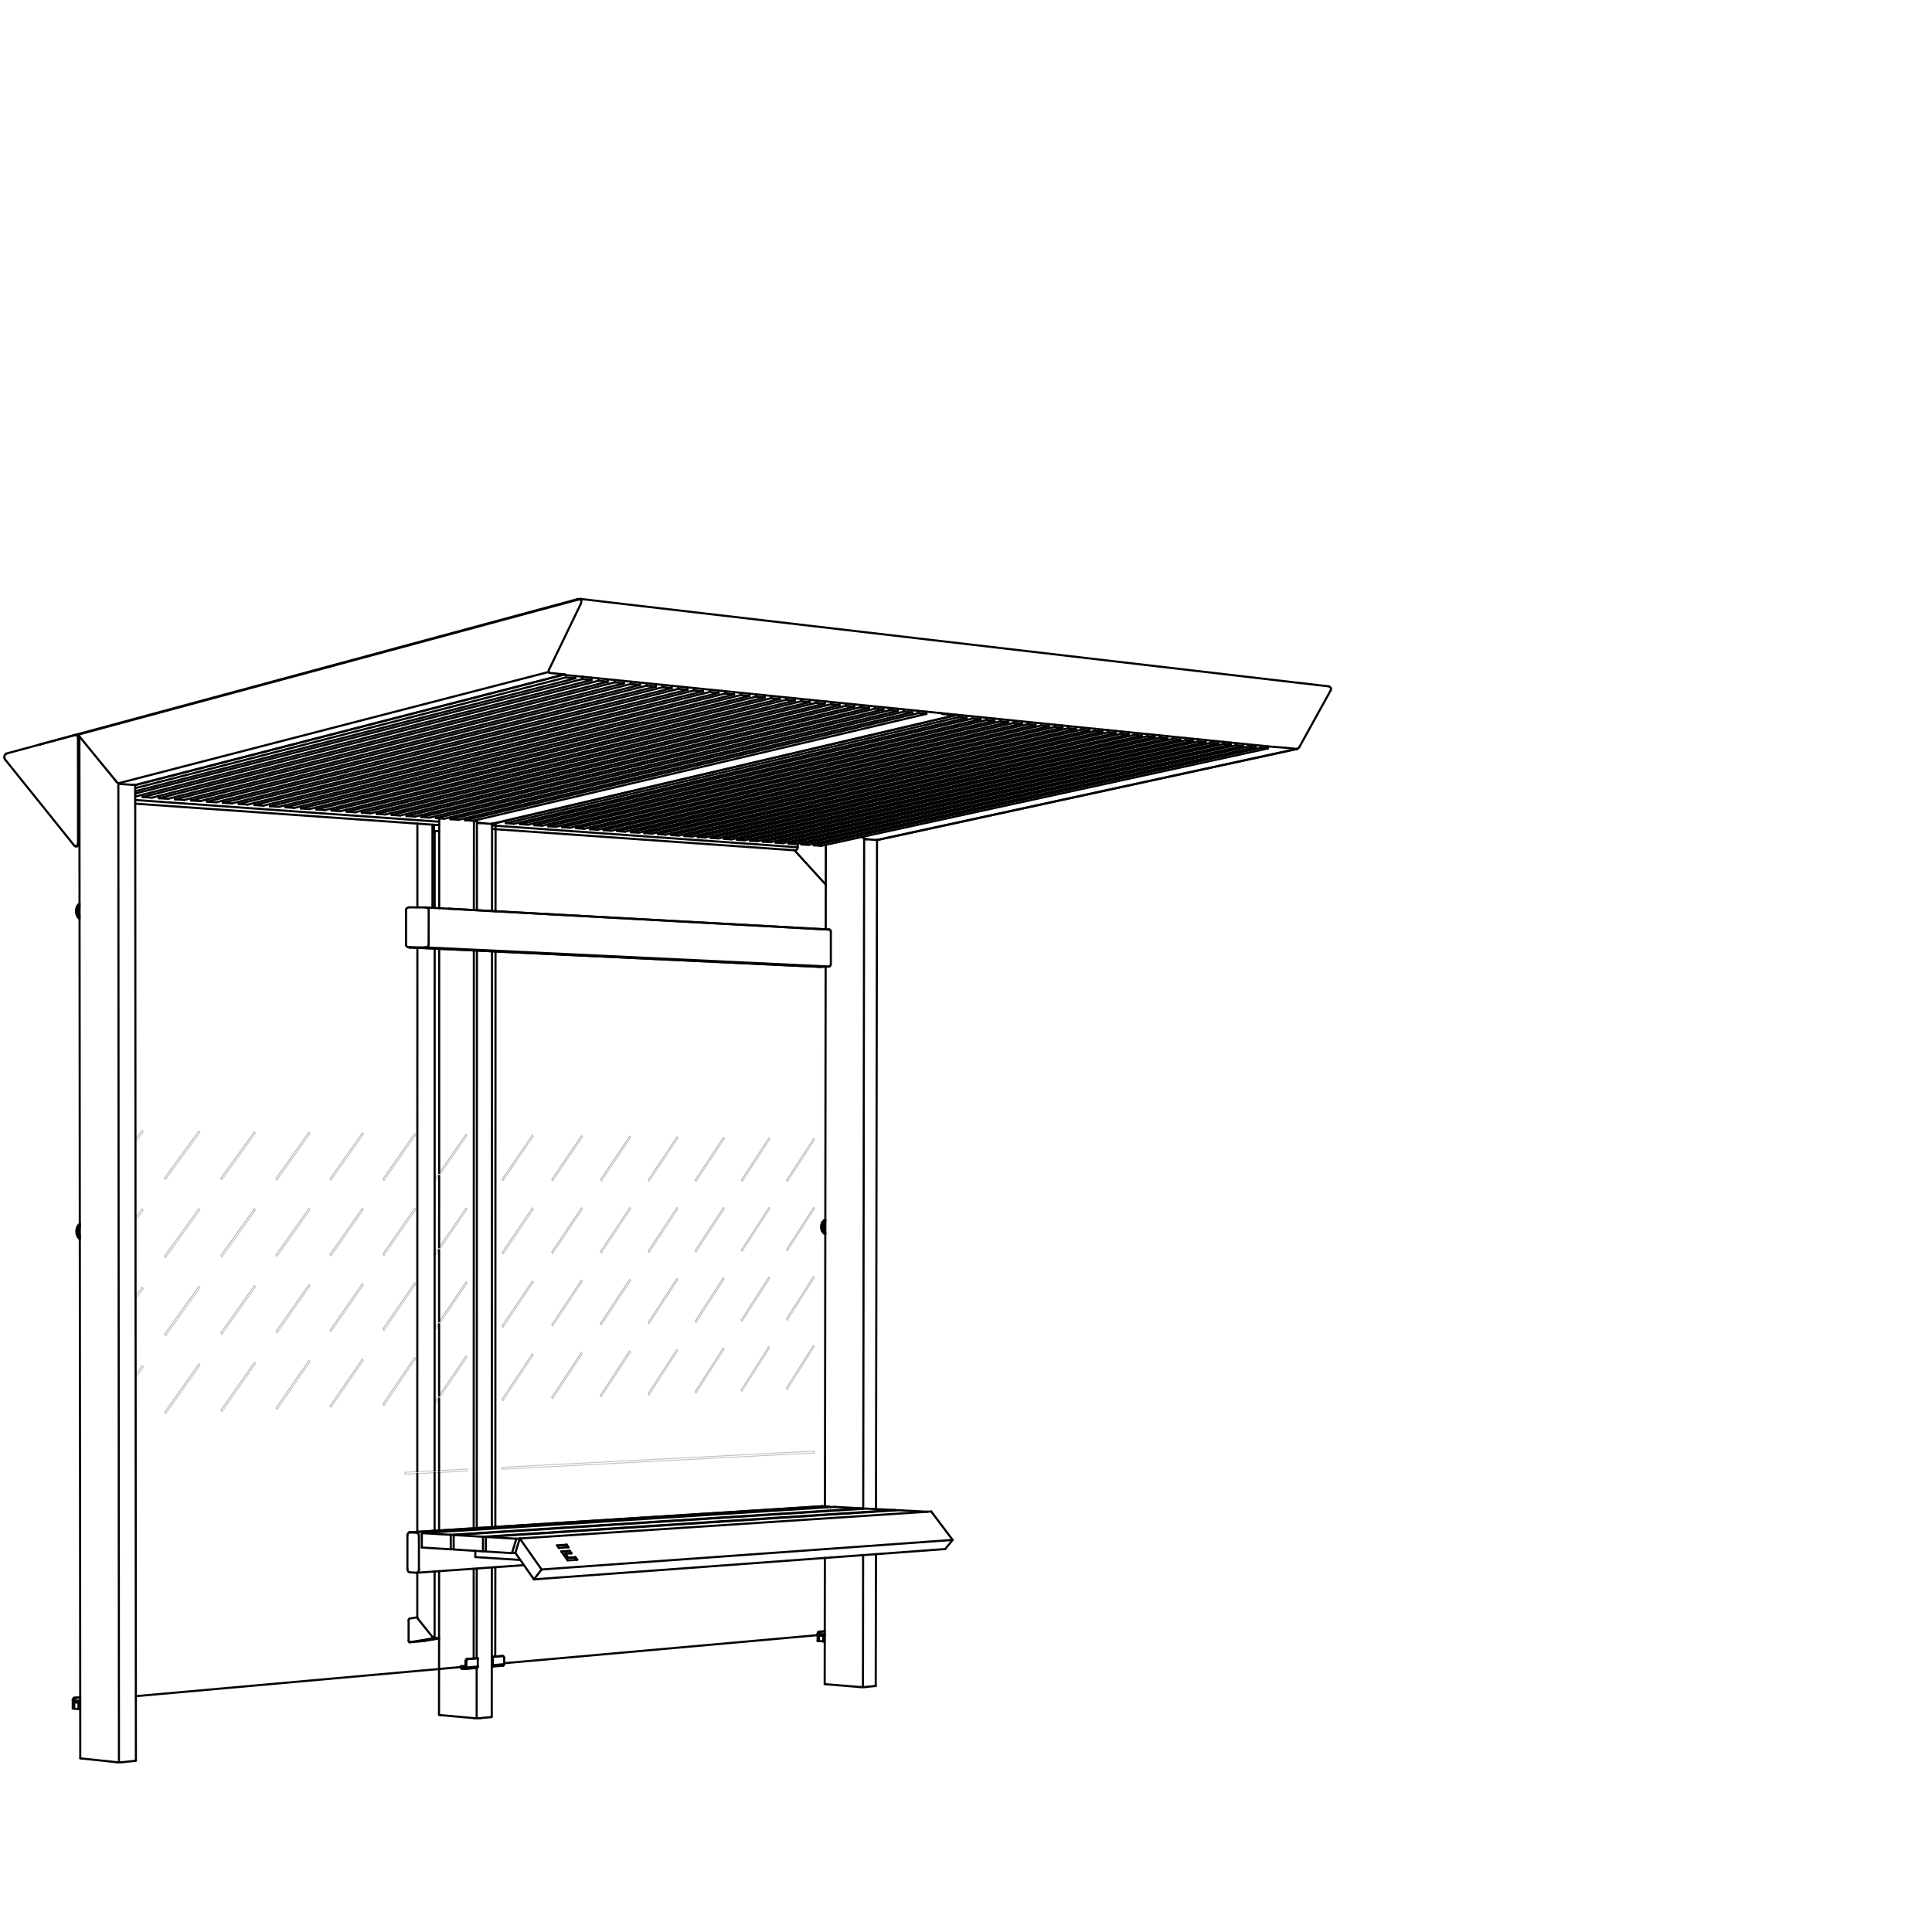 <?xml version="1.0" encoding="utf-8"?>
<!-- Generator: Adobe Illustrator 24.1.2, SVG Export Plug-In . SVG Version: 6.00 Build 0)  -->
<svg version="1.1" id="Vrstva_1" xmlns="http://www.w3.org/2000/svg" xmlns:xlink="http://www.w3.org/1999/xlink" x="0px" y="0px"
	 viewBox="0 0 226.77 226.77" style="enable-background:new 0 0 226.77 226.77;" xml:space="preserve">
<style type="text/css">
	.st0{fill:none;stroke:#000000;stroke-width:0.25;stroke-miterlimit:10;}
	.st1{fill:none;stroke:#020203;stroke-width:0.25;stroke-linecap:round;stroke-linejoin:round;}
	.st2{fill:#020303;stroke:#020303;stroke-width:0.25;stroke-miterlimit:10;}
	.st3{fill:none;stroke:#020203;stroke-width:0.1;stroke-linecap:round;stroke-linejoin:round;}
	.st4{opacity:0.35;}
	.st5{fill:none;stroke:#000000;stroke-width:0.1;stroke-linecap:round;stroke-linejoin:round;}
	.st6{fill:none;stroke:#000000;stroke-width:0.25;stroke-linecap:round;stroke-linejoin:round;}
	.st7{fill:none;stroke:#000000;stroke-width:0.5;stroke-linecap:round;stroke-linejoin:round;}
	.st8{opacity:0.3;}
	.st9{opacity:0.3;fill:none;stroke:#000000;stroke-width:0.1;stroke-linecap:round;stroke-linejoin:round;}
	.st10{fill:none;stroke:#C0C0BF;stroke-width:0.25;stroke-linecap:round;stroke-linejoin:round;}
	.st11{fill:none;stroke:#636363;stroke-width:0.25;stroke-linecap:round;stroke-linejoin:round;}
	.st12{enable-background:new    ;}
	.st13{fill:#020303;}
	.st14{fill:none;stroke:#020203;stroke-width:0.25;stroke-linecap:round;stroke-miterlimit:10;stroke-dasharray:0.5,0.5;}
	.st15{opacity:0.35;fill:none;stroke:#020203;stroke-width:0.1;stroke-linecap:round;stroke-linejoin:round;}
	.st16{fill:none;stroke:#020203;stroke-linecap:round;stroke-linejoin:round;}
	.st17{opacity:0.35;fill:none;stroke:#000000;stroke-width:0.1;stroke-linecap:round;stroke-linejoin:round;}
	.st18{stroke:#020203;stroke-width:0.25;stroke-linecap:round;stroke-miterlimit:10;}
	.st19{opacity:0.25;}
	.st20{fill:none;}
</style>
<g class="st19">
	<line class="st5" x1="87.12" y1="146.87" x2="87.12" y2="146.87"/>
	<line class="st5" x1="87.12" y1="146.87" x2="90.35" y2="141.89"/>
	<line class="st5" x1="81.6" y1="163.35" x2="81.7" y2="163.5"/>
	<line class="st5" x1="84.88" y1="158.24" x2="81.6" y2="163.35"/>
	<line class="st5" x1="81.7" y1="163.5" x2="81.59" y2="163.35"/>
	<line class="st5" x1="81.6" y1="163.35" x2="81.59" y2="163.35"/>
	<line class="st5" x1="81.59" y1="163.35" x2="84.88" y2="158.24"/>
	<line class="st5" x1="84.99" y1="158.39" x2="84.88" y2="158.24"/>
	<line class="st5" x1="84.88" y1="158.24" x2="84.88" y2="158.24"/>
	<line class="st5" x1="81.7" y1="163.5" x2="81.7" y2="163.5"/>
	<line class="st5" x1="81.7" y1="163.5" x2="84.99" y2="158.39"/>
	<line class="st5" x1="64.77" y1="164" x2="64.88" y2="164.16"/>
	<line class="st5" x1="68.24" y1="158.74" x2="64.77" y2="164"/>
	<line class="st5" x1="64.87" y1="164.16" x2="64.76" y2="164"/>
	<line class="st5" x1="64.77" y1="164" x2="64.76" y2="164"/>
	<line class="st5" x1="64.76" y1="164" x2="68.24" y2="158.74"/>
	<line class="st5" x1="68.35" y1="158.9" x2="68.24" y2="158.74"/>
	<line class="st5" x1="68.24" y1="158.74" x2="68.24" y2="158.74"/>
	<line class="st5" x1="64.87" y1="164.16" x2="64.88" y2="164.16"/>
	<line class="st5" x1="64.88" y1="164.16" x2="68.35" y2="158.9"/>
	<line class="st5" x1="44.97" y1="147.16" x2="45.09" y2="147.32"/>
	<line class="st5" x1="48.67" y1="141.82" x2="44.97" y2="147.16"/>
	<line class="st5" x1="45.08" y1="147.32" x2="44.96" y2="147.16"/>
	<line class="st5" x1="44.97" y1="147.16" x2="44.96" y2="147.16"/>
	<line class="st5" x1="44.96" y1="147.16" x2="48.67" y2="141.82"/>
	<line class="st5" x1="48.79" y1="141.99" x2="48.67" y2="141.82"/>
	<line class="st5" x1="48.67" y1="141.82" x2="48.67" y2="141.82"/>
	<line class="st5" x1="45.08" y1="147.32" x2="45.09" y2="147.32"/>
	<line class="st5" x1="45.09" y1="147.32" x2="48.79" y2="141.99"/>
	<line class="st5" x1="19.33" y1="156.6" x2="19.46" y2="156.77"/>
	<line class="st5" x1="23.34" y1="150.99" x2="19.33" y2="156.6"/>
	<line class="st5" x1="19.46" y1="156.77" x2="19.33" y2="156.6"/>
	<line class="st5" x1="19.33" y1="156.6" x2="19.33" y2="156.6"/>
	<line class="st5" x1="19.33" y1="156.6" x2="23.34" y2="150.99"/>
	<line class="st5" x1="23.47" y1="151.16" x2="23.34" y2="150.99"/>
	<line class="st5" x1="23.34" y1="150.99" x2="23.34" y2="150.99"/>
	<line class="st5" x1="19.46" y1="156.77" x2="19.46" y2="156.77"/>
	<line class="st5" x1="19.46" y1="156.77" x2="23.47" y2="151.16"/>
	<line class="st5" x1="51.07" y1="155.81" x2="51.18" y2="155.98"/>
	<line class="st5" x1="51.18" y1="155.98" x2="51.06" y2="155.81"/>
	<line class="st5" x1="51.07" y1="155.81" x2="51.06" y2="155.81"/>
	<line class="st5" x1="54.81" y1="150.64" x2="54.7" y2="150.48"/>
	<line class="st5" x1="54.7" y1="150.48" x2="54.69" y2="150.48"/>
	<line class="st5" x1="51.18" y1="155.98" x2="51.18" y2="155.98"/>
	<line class="st5" x1="38.75" y1="165.01" x2="38.87" y2="165.17"/>
	<line class="st5" x1="42.53" y1="159.52" x2="38.75" y2="165.01"/>
	<line class="st5" x1="38.87" y1="165.17" x2="38.75" y2="165.01"/>
	<line class="st5" x1="38.75" y1="165.01" x2="38.75" y2="165.01"/>
	<line class="st5" x1="38.75" y1="165.01" x2="42.53" y2="159.52"/>
	<line class="st5" x1="42.64" y1="159.68" x2="42.53" y2="159.52"/>
	<line class="st5" x1="42.53" y1="159.52" x2="42.53" y2="159.52"/>
	<line class="st5" x1="38.87" y1="165.17" x2="38.87" y2="165.17"/>
	<line class="st5" x1="38.87" y1="165.17" x2="42.64" y2="159.68"/>
	<line class="st5" x1="51.06" y1="164.53" x2="51.18" y2="164.69"/>
	<line class="st5" x1="51.17" y1="164.69" x2="51.06" y2="164.53"/>
	<line class="st5" x1="51.06" y1="164.53" x2="51.06" y2="164.53"/>
	<line class="st5" x1="54.81" y1="159.31" x2="54.69" y2="159.15"/>
	<line class="st5" x1="54.69" y1="159.15" x2="54.69" y2="159.15"/>
	<line class="st5" x1="51.17" y1="164.69" x2="51.18" y2="164.69"/>
	<line class="st5" x1="32.41" y1="165.25" x2="32.53" y2="165.42"/>
	<line class="st5" x1="36.26" y1="159.7" x2="32.41" y2="165.25"/>
	<line class="st5" x1="32.53" y1="165.42" x2="32.41" y2="165.25"/>
	<line class="st5" x1="32.41" y1="165.25" x2="32.41" y2="165.25"/>
	<line class="st5" x1="32.41" y1="165.25" x2="36.26" y2="159.7"/>
	<line class="st5" x1="36.38" y1="159.87" x2="36.26" y2="159.7"/>
	<line class="st5" x1="36.26" y1="159.7" x2="36.26" y2="159.7"/>
	<line class="st5" x1="32.53" y1="165.42" x2="32.53" y2="165.42"/>
	<line class="st5" x1="32.53" y1="165.42" x2="36.38" y2="159.87"/>
	<line class="st5" x1="19.33" y1="147.43" x2="19.45" y2="147.6"/>
	<line class="st5" x1="23.34" y1="141.87" x2="19.33" y2="147.43"/>
	<line class="st5" x1="19.45" y1="147.6" x2="19.32" y2="147.43"/>
	<line class="st5" x1="19.33" y1="147.43" x2="19.32" y2="147.43"/>
	<line class="st5" x1="19.32" y1="147.43" x2="23.33" y2="141.87"/>
	<line class="st5" x1="23.46" y1="142.05" x2="23.34" y2="141.87"/>
	<line class="st5" x1="23.34" y1="141.87" x2="23.33" y2="141.87"/>
	<line class="st5" x1="19.45" y1="147.6" x2="19.45" y2="147.6"/>
	<line class="st5" x1="19.45" y1="147.6" x2="23.46" y2="142.05"/>
	<line class="st5" x1="32.41" y1="147.29" x2="32.53" y2="147.46"/>
	<line class="st5" x1="36.26" y1="141.85" x2="32.41" y2="147.29"/>
	<line class="st5" x1="32.52" y1="147.46" x2="32.4" y2="147.29"/>
	<line class="st5" x1="32.41" y1="147.29" x2="32.4" y2="147.29"/>
	<line class="st5" x1="32.4" y1="147.29" x2="36.25" y2="141.85"/>
	<line class="st5" x1="36.38" y1="142.02" x2="36.26" y2="141.85"/>
	<line class="st5" x1="36.26" y1="141.85" x2="36.25" y2="141.85"/>
	<line class="st5" x1="32.52" y1="147.46" x2="32.53" y2="147.46"/>
	<line class="st5" x1="32.53" y1="147.46" x2="36.38" y2="142.02"/>
	<line class="st5" x1="81.6" y1="155.06" x2="81.71" y2="155.22"/>
	<line class="st5" x1="84.89" y1="149.99" x2="81.6" y2="155.06"/>
	<line class="st5" x1="81.7" y1="155.22" x2="81.6" y2="155.06"/>
	<line class="st5" x1="81.6" y1="155.06" x2="81.6" y2="155.06"/>
	<line class="st5" x1="81.6" y1="155.06" x2="84.89" y2="149.99"/>
	<line class="st5" x1="85" y1="150.15" x2="84.89" y2="149.99"/>
	<line class="st5" x1="84.89" y1="149.99" x2="84.89" y2="149.99"/>
	<line class="st5" x1="81.7" y1="155.22" x2="81.71" y2="155.22"/>
	<line class="st5" x1="81.71" y1="155.22" x2="85" y2="150.15"/>
	<line class="st5" x1="64.77" y1="155.48" x2="64.88" y2="155.64"/>
	<line class="st5" x1="68.25" y1="150.26" x2="64.77" y2="155.48"/>
	<line class="st5" x1="64.88" y1="155.64" x2="64.77" y2="155.48"/>
	<line class="st5" x1="64.77" y1="155.48" x2="64.77" y2="155.48"/>
	<line class="st5" x1="64.77" y1="155.48" x2="68.24" y2="150.26"/>
	<line class="st5" x1="68.35" y1="150.42" x2="68.25" y2="150.26"/>
	<line class="st5" x1="68.25" y1="150.26" x2="68.24" y2="150.26"/>
	<line class="st5" x1="64.88" y1="155.64" x2="64.88" y2="155.64"/>
	<line class="st5" x1="64.88" y1="155.64" x2="68.35" y2="150.42"/>
	<line class="st5" x1="92.31" y1="162.93" x2="92.41" y2="163.08"/>
	<line class="st5" x1="95.48" y1="157.92" x2="92.31" y2="162.93"/>
	<line class="st5" x1="92.4" y1="163.08" x2="92.3" y2="162.93"/>
	<line class="st5" x1="92.31" y1="162.93" x2="92.3" y2="162.93"/>
	<line class="st5" x1="92.3" y1="162.93" x2="95.47" y2="157.92"/>
	<line class="st5" x1="95.58" y1="158.07" x2="95.48" y2="157.92"/>
	<line class="st5" x1="95.48" y1="157.92" x2="95.47" y2="157.92"/>
	<line class="st5" x1="92.4" y1="163.08" x2="92.41" y2="163.08"/>
	<line class="st5" x1="92.41" y1="163.08" x2="95.58" y2="158.07"/>
	<line class="st5" x1="70.49" y1="155.33" x2="70.6" y2="155.49"/>
	<line class="st5" x1="73.9" y1="150.17" x2="70.49" y2="155.33"/>
	<line class="st5" x1="70.59" y1="155.49" x2="70.48" y2="155.33"/>
	<line class="st5" x1="70.49" y1="155.33" x2="70.48" y2="155.33"/>
	<line class="st5" x1="70.48" y1="155.33" x2="73.89" y2="150.17"/>
	<line class="st5" x1="74.01" y1="150.33" x2="73.9" y2="150.17"/>
	<line class="st5" x1="73.9" y1="150.17" x2="73.89" y2="150.17"/>
	<line class="st5" x1="70.59" y1="155.49" x2="70.6" y2="155.49"/>
	<line class="st5" x1="70.6" y1="155.49" x2="74.01" y2="150.33"/>
	<line class="st5" x1="16.67" y1="132.68" x2="15.9" y2="133.73"/>
	<line class="st5" x1="16.8" y1="132.85" x2="16.67" y2="132.68"/>
	<line class="st5" x1="16.67" y1="132.68" x2="16.67" y2="132.68"/>
	<line class="st5" x1="16.68" y1="151.09" x2="15.91" y2="152.16"/>
	<line class="st5" x1="16.81" y1="151.27" x2="16.68" y2="151.09"/>
	<line class="st5" x1="16.68" y1="151.09" x2="16.68" y2="151.09"/>
	<line class="st5" x1="25.93" y1="147.36" x2="26.06" y2="147.53"/>
	<line class="st5" x1="29.86" y1="141.86" x2="25.93" y2="147.36"/>
	<line class="st5" x1="26.05" y1="147.53" x2="25.93" y2="147.36"/>
	<line class="st5" x1="25.93" y1="147.36" x2="25.93" y2="147.36"/>
	<line class="st5" x1="25.93" y1="147.36" x2="29.86" y2="141.86"/>
	<line class="st5" x1="29.99" y1="142.03" x2="29.86" y2="141.86"/>
	<line class="st5" x1="29.86" y1="141.86" x2="29.86" y2="141.86"/>
	<line class="st5" x1="26.05" y1="147.53" x2="26.06" y2="147.53"/>
	<line class="st5" x1="26.06" y1="147.53" x2="29.99" y2="142.03"/>
	<line class="st5" x1="32.4" y1="138.31" x2="32.53" y2="138.48"/>
	<line class="st5" x1="36.26" y1="132.91" x2="32.4" y2="138.31"/>
	<line class="st5" x1="32.52" y1="138.48" x2="32.4" y2="138.31"/>
	<line class="st5" x1="32.4" y1="138.31" x2="32.4" y2="138.31"/>
	<line class="st5" x1="32.4" y1="138.31" x2="36.25" y2="132.91"/>
	<line class="st5" x1="36.38" y1="133.08" x2="36.26" y2="132.91"/>
	<line class="st5" x1="36.26" y1="132.91" x2="36.25" y2="132.91"/>
	<line class="st5" x1="32.52" y1="138.48" x2="32.53" y2="138.48"/>
	<line class="st5" x1="32.53" y1="138.48" x2="36.38" y2="133.08"/>
	<line class="st5" x1="25.94" y1="165.5" x2="26.07" y2="165.67"/>
	<line class="st5" x1="29.87" y1="159.9" x2="25.94" y2="165.5"/>
	<line class="st5" x1="26.06" y1="165.67" x2="25.94" y2="165.5"/>
	<line class="st5" x1="25.94" y1="165.5" x2="25.94" y2="165.5"/>
	<line class="st5" x1="25.94" y1="165.5" x2="29.87" y2="159.9"/>
	<line class="st5" x1="29.99" y1="160.06" x2="29.87" y2="159.9"/>
	<line class="st5" x1="29.87" y1="159.9" x2="29.87" y2="159.9"/>
	<line class="st5" x1="26.06" y1="165.67" x2="26.07" y2="165.67"/>
	<line class="st5" x1="26.07" y1="165.67" x2="29.99" y2="160.06"/>
	<line class="st5" x1="25.94" y1="156.43" x2="26.06" y2="156.6"/>
	<line class="st5" x1="29.87" y1="150.88" x2="25.94" y2="156.43"/>
	<line class="st5" x1="26.06" y1="156.6" x2="25.93" y2="156.43"/>
	<line class="st5" x1="25.94" y1="156.43" x2="25.93" y2="156.43"/>
	<line class="st5" x1="25.93" y1="156.43" x2="29.86" y2="150.88"/>
	<line class="st5" x1="29.99" y1="151.05" x2="29.87" y2="150.88"/>
	<line class="st5" x1="29.87" y1="150.88" x2="29.86" y2="150.88"/>
	<line class="st5" x1="26.06" y1="156.6" x2="26.06" y2="156.6"/>
	<line class="st5" x1="26.06" y1="156.6" x2="29.99" y2="151.05"/>
	<line class="st5" x1="16.68" y1="141.89" x2="15.91" y2="142.95"/>
	<line class="st5" x1="16.8" y1="142.06" x2="16.68" y2="141.89"/>
	<line class="st5" x1="16.68" y1="141.89" x2="16.67" y2="141.89"/>
	<line class="st5" x1="19.32" y1="138.26" x2="19.45" y2="138.43"/>
	<line class="st5" x1="23.33" y1="132.76" x2="19.32" y2="138.26"/>
	<line class="st5" x1="19.45" y1="138.43" x2="19.32" y2="138.26"/>
	<line class="st5" x1="19.32" y1="138.26" x2="19.32" y2="138.26"/>
	<line class="st5" x1="19.32" y1="138.26" x2="23.33" y2="132.76"/>
	<line class="st5" x1="23.46" y1="132.93" x2="23.33" y2="132.76"/>
	<line class="st5" x1="23.33" y1="132.76" x2="23.33" y2="132.76"/>
	<line class="st5" x1="19.45" y1="138.43" x2="19.45" y2="138.43"/>
	<line class="st5" x1="19.45" y1="138.43" x2="23.46" y2="132.93"/>
	<line class="st5" x1="70.49" y1="146.89" x2="70.6" y2="147.05"/>
	<line class="st5" x1="73.91" y1="141.77" x2="70.49" y2="146.89"/>
	<line class="st5" x1="70.6" y1="147.05" x2="70.49" y2="146.89"/>
	<line class="st5" x1="70.49" y1="146.89" x2="70.49" y2="146.89"/>
	<line class="st5" x1="70.49" y1="146.89" x2="73.9" y2="141.77"/>
	<line class="st5" x1="74.01" y1="141.93" x2="73.91" y2="141.77"/>
	<line class="st5" x1="73.91" y1="141.77" x2="73.9" y2="141.77"/>
	<line class="st5" x1="70.6" y1="147.05" x2="70.6" y2="147.05"/>
	<line class="st5" x1="70.6" y1="147.05" x2="74.01" y2="141.93"/>
	<line class="st5" x1="92.34" y1="138.52" x2="92.44" y2="138.67"/>
	<line class="st5" x1="95.51" y1="133.63" x2="92.34" y2="138.52"/>
	<line class="st5" x1="92.43" y1="138.67" x2="92.33" y2="138.52"/>
	<line class="st5" x1="92.34" y1="138.52" x2="92.33" y2="138.52"/>
	<line class="st5" x1="92.33" y1="138.52" x2="95.51" y2="133.63"/>
	<line class="st5" x1="95.61" y1="133.79" x2="95.51" y2="133.63"/>
	<line class="st5" x1="95.51" y1="133.63" x2="95.51" y2="133.63"/>
	<line class="st5" x1="92.43" y1="138.67" x2="92.44" y2="138.67"/>
	<line class="st5" x1="92.44" y1="138.67" x2="95.61" y2="133.79"/>
	<line class="st5" x1="87" y1="163.14" x2="87.1" y2="163.29"/>
	<line class="st5" x1="90.23" y1="158.07" x2="87" y2="163.14"/>
	<line class="st5" x1="87.1" y1="163.29" x2="87" y2="163.14"/>
	<line class="st5" x1="87" y1="163.14" x2="87" y2="163.14"/>
	<line class="st5" x1="87" y1="163.14" x2="90.23" y2="158.07"/>
	<line class="st5" x1="90.33" y1="158.23" x2="90.23" y2="158.07"/>
	<line class="st5" x1="90.23" y1="158.07" x2="90.23" y2="158.07"/>
	<line class="st5" x1="87.1" y1="163.29" x2="87.1" y2="163.29"/>
	<line class="st5" x1="87.1" y1="163.29" x2="90.33" y2="158.23"/>
	<line class="st5" x1="76.09" y1="163.56" x2="76.2" y2="163.72"/>
	<line class="st5" x1="79.44" y1="158.4" x2="76.09" y2="163.56"/>
	<line class="st5" x1="76.19" y1="163.72" x2="76.09" y2="163.56"/>
	<line class="st5" x1="76.09" y1="163.56" x2="76.09" y2="163.56"/>
	<line class="st5" x1="76.09" y1="163.56" x2="79.44" y2="158.4"/>
	<line class="st5" x1="79.54" y1="158.55" x2="79.44" y2="158.4"/>
	<line class="st5" x1="79.44" y1="158.4" x2="79.44" y2="158.4"/>
	<line class="st5" x1="76.19" y1="163.72" x2="76.2" y2="163.72"/>
	<line class="st5" x1="76.2" y1="163.72" x2="79.54" y2="158.55"/>
	<line class="st5" x1="70.5" y1="138.44" x2="70.61" y2="138.6"/>
	<line class="st5" x1="73.91" y1="133.37" x2="70.5" y2="138.44"/>
	<line class="st5" x1="70.6" y1="138.6" x2="70.5" y2="138.44"/>
	<line class="st5" x1="70.5" y1="138.44" x2="70.5" y2="138.44"/>
	<line class="st5" x1="70.5" y1="138.44" x2="73.91" y2="133.37"/>
	<line class="st5" x1="74.02" y1="133.53" x2="73.91" y2="133.37"/>
	<line class="st5" x1="73.91" y1="133.37" x2="73.91" y2="133.37"/>
	<line class="st5" x1="70.6" y1="138.6" x2="70.61" y2="138.6"/>
	<line class="st5" x1="70.61" y1="138.6" x2="74.02" y2="133.53"/>
	<line class="st5" x1="64.77" y1="146.95" x2="64.88" y2="147.11"/>
	<line class="st5" x1="68.25" y1="141.78" x2="64.77" y2="146.95"/>
	<line class="st5" x1="64.88" y1="147.11" x2="64.77" y2="146.95"/>
	<line class="st5" x1="64.77" y1="146.95" x2="64.77" y2="146.95"/>
	<line class="st5" x1="64.77" y1="146.95" x2="68.25" y2="141.78"/>
	<line class="st5" x1="68.36" y1="141.94" x2="68.25" y2="141.78"/>
	<line class="st5" x1="68.25" y1="141.78" x2="68.25" y2="141.78"/>
	<line class="st5" x1="64.88" y1="147.11" x2="64.88" y2="147.11"/>
	<line class="st5" x1="64.88" y1="147.11" x2="68.36" y2="141.94"/>
	<line class="st5" x1="38.75" y1="156.12" x2="38.87" y2="156.28"/>
	<line class="st5" x1="42.53" y1="150.68" x2="38.75" y2="156.12"/>
	<line class="st5" x1="38.87" y1="156.28" x2="38.75" y2="156.12"/>
	<line class="st5" x1="38.75" y1="156.12" x2="38.75" y2="156.12"/>
	<line class="st5" x1="38.75" y1="156.12" x2="42.52" y2="150.68"/>
	<line class="st5" x1="42.64" y1="150.84" x2="42.53" y2="150.68"/>
	<line class="st5" x1="42.53" y1="150.68" x2="42.52" y2="150.68"/>
	<line class="st5" x1="38.87" y1="156.28" x2="38.87" y2="156.28"/>
	<line class="st5" x1="38.87" y1="156.28" x2="42.64" y2="150.84"/>
	<line class="st5" x1="38.75" y1="138.33" x2="38.87" y2="138.5"/>
	<line class="st5" x1="42.53" y1="132.99" x2="38.75" y2="138.33"/>
	<line class="st5" x1="38.86" y1="138.5" x2="38.75" y2="138.33"/>
	<line class="st5" x1="38.75" y1="138.33" x2="38.75" y2="138.33"/>
	<line class="st5" x1="38.75" y1="138.33" x2="42.52" y2="132.99"/>
	<line class="st5" x1="42.64" y1="133.16" x2="42.53" y2="132.99"/>
	<line class="st5" x1="42.53" y1="132.99" x2="42.52" y2="132.99"/>
	<line class="st5" x1="38.86" y1="138.5" x2="38.87" y2="138.5"/>
	<line class="st5" x1="38.87" y1="138.5" x2="42.64" y2="133.16"/>
	<line class="st5" x1="19.34" y1="165.76" x2="19.46" y2="165.93"/>
	<line class="st5" x1="23.35" y1="160.09" x2="19.34" y2="165.76"/>
	<line class="st5" x1="19.46" y1="165.93" x2="19.33" y2="165.76"/>
	<line class="st5" x1="19.34" y1="165.76" x2="19.33" y2="165.76"/>
	<line class="st5" x1="19.33" y1="165.76" x2="23.34" y2="160.09"/>
	<line class="st5" x1="23.47" y1="160.26" x2="23.35" y2="160.09"/>
	<line class="st5" x1="23.35" y1="160.09" x2="23.34" y2="160.09"/>
	<line class="st5" x1="19.46" y1="165.93" x2="19.46" y2="165.93"/>
	<line class="st5" x1="19.46" y1="165.93" x2="23.47" y2="160.26"/>
	<line class="st5" x1="32.41" y1="156.27" x2="32.53" y2="156.44"/>
	<line class="st5" x1="36.26" y1="150.78" x2="32.41" y2="156.27"/>
	<line class="st5" x1="32.53" y1="156.44" x2="32.41" y2="156.27"/>
	<line class="st5" x1="32.41" y1="156.27" x2="32.41" y2="156.27"/>
	<line class="st5" x1="32.41" y1="156.27" x2="36.26" y2="150.78"/>
	<line class="st5" x1="36.38" y1="150.94" x2="36.26" y2="150.78"/>
	<line class="st5" x1="36.26" y1="150.78" x2="36.26" y2="150.78"/>
	<line class="st5" x1="32.53" y1="156.44" x2="32.53" y2="156.44"/>
	<line class="st5" x1="32.53" y1="156.44" x2="36.38" y2="150.94"/>
	<line class="st5" x1="44.97" y1="164.76" x2="45.09" y2="164.93"/>
	<line class="st5" x1="48.67" y1="159.33" x2="44.97" y2="164.76"/>
	<line class="st5" x1="45.08" y1="164.93" x2="44.96" y2="164.76"/>
	<line class="st5" x1="44.97" y1="164.76" x2="44.96" y2="164.76"/>
	<line class="st5" x1="44.96" y1="164.76" x2="48.67" y2="159.33"/>
	<line class="st5" x1="48.79" y1="159.49" x2="48.67" y2="159.33"/>
	<line class="st5" x1="48.67" y1="159.33" x2="48.67" y2="159.33"/>
	<line class="st5" x1="45.08" y1="164.93" x2="45.09" y2="164.93"/>
	<line class="st5" x1="45.09" y1="164.93" x2="48.79" y2="159.49"/>
	<line class="st5" x1="38.75" y1="147.22" x2="38.87" y2="147.39"/>
	<line class="st5" x1="42.53" y1="141.84" x2="38.75" y2="147.22"/>
	<line class="st5" x1="38.87" y1="147.39" x2="38.75" y2="147.22"/>
	<line class="st5" x1="38.75" y1="147.22" x2="38.75" y2="147.22"/>
	<line class="st5" x1="38.75" y1="147.22" x2="42.52" y2="141.84"/>
	<line class="st5" x1="42.64" y1="142" x2="42.53" y2="141.84"/>
	<line class="st5" x1="42.53" y1="141.84" x2="42.52" y2="141.84"/>
	<line class="st5" x1="38.87" y1="147.39" x2="38.87" y2="147.39"/>
	<line class="st5" x1="38.87" y1="147.39" x2="42.64" y2="142"/>
	<line class="st5" x1="44.97" y1="138.35" x2="45.09" y2="138.52"/>
	<line class="st5" x1="48.67" y1="133.06" x2="44.97" y2="138.35"/>
	<line class="st5" x1="45.08" y1="138.52" x2="44.96" y2="138.35"/>
	<line class="st5" x1="44.97" y1="138.35" x2="44.96" y2="138.35"/>
	<line class="st5" x1="44.96" y1="138.35" x2="48.67" y2="133.06"/>
	<line class="st5" x1="48.79" y1="133.23" x2="48.67" y2="133.06"/>
	<line class="st5" x1="48.67" y1="133.06" x2="48.67" y2="133.06"/>
	<line class="st5" x1="45.08" y1="138.52" x2="45.09" y2="138.52"/>
	<line class="st5" x1="45.09" y1="138.52" x2="48.79" y2="133.23"/>
	<line class="st5" x1="16.69" y1="160.29" x2="15.92" y2="161.38"/>
	<line class="st5" x1="16.82" y1="160.46" x2="16.69" y2="160.29"/>
	<line class="st5" x1="16.69" y1="160.29" x2="16.69" y2="160.29"/>
	<line class="st5" x1="76.1" y1="155.2" x2="76.2" y2="155.35"/>
	<line class="st5" x1="79.45" y1="150.08" x2="76.1" y2="155.2"/>
	<line class="st5" x1="76.2" y1="155.35" x2="76.1" y2="155.2"/>
	<line class="st5" x1="76.1" y1="155.2" x2="76.1" y2="155.2"/>
	<line class="st5" x1="76.1" y1="155.2" x2="79.44" y2="150.08"/>
	<line class="st5" x1="79.55" y1="150.24" x2="79.45" y2="150.08"/>
	<line class="st5" x1="79.45" y1="150.08" x2="79.44" y2="150.08"/>
	<line class="st5" x1="76.2" y1="155.35" x2="76.2" y2="155.35"/>
	<line class="st5" x1="76.2" y1="155.35" x2="79.55" y2="150.24"/>
	<line class="st5" x1="81.61" y1="146.77" x2="81.72" y2="146.93"/>
	<line class="st5" x1="84.9" y1="141.75" x2="81.61" y2="146.77"/>
	<line class="st5" x1="81.71" y1="146.93" x2="81.61" y2="146.77"/>
	<line class="st5" x1="81.61" y1="146.77" x2="81.61" y2="146.77"/>
	<line class="st5" x1="81.61" y1="146.77" x2="84.9" y2="141.75"/>
	<line class="st5" x1="85" y1="141.91" x2="84.9" y2="141.75"/>
	<line class="st5" x1="84.9" y1="141.75" x2="84.9" y2="141.75"/>
	<line class="st5" x1="81.71" y1="146.93" x2="81.72" y2="146.93"/>
	<line class="st5" x1="81.72" y1="146.93" x2="85" y2="141.91"/>
	<line class="st5" x1="44.97" y1="155.96" x2="45.09" y2="156.13"/>
	<line class="st5" x1="48.67" y1="150.58" x2="44.97" y2="155.96"/>
	<line class="st5" x1="45.08" y1="156.13" x2="44.96" y2="155.96"/>
	<line class="st5" x1="44.97" y1="155.96" x2="44.96" y2="155.96"/>
	<line class="st5" x1="44.96" y1="155.96" x2="48.67" y2="150.58"/>
	<line class="st5" x1="48.79" y1="150.74" x2="48.67" y2="150.58"/>
	<line class="st5" x1="48.67" y1="150.58" x2="48.67" y2="150.58"/>
	<line class="st5" x1="45.08" y1="156.13" x2="45.09" y2="156.13"/>
	<line class="st5" x1="45.09" y1="156.13" x2="48.79" y2="150.74"/>
	<line class="st5" x1="58.94" y1="155.62" x2="59.05" y2="155.78"/>
	<line class="st5" x1="62.48" y1="150.36" x2="58.94" y2="155.62"/>
	<line class="st5" x1="59.05" y1="155.78" x2="58.94" y2="155.62"/>
	<line class="st5" x1="58.94" y1="155.62" x2="58.94" y2="155.62"/>
	<line class="st5" x1="58.94" y1="155.62" x2="62.48" y2="150.36"/>
	<line class="st5" x1="62.59" y1="150.52" x2="62.48" y2="150.36"/>
	<line class="st5" x1="62.48" y1="150.36" x2="62.48" y2="150.36"/>
	<line class="st5" x1="59.05" y1="155.78" x2="59.05" y2="155.78"/>
	<line class="st5" x1="59.05" y1="155.78" x2="62.59" y2="150.52"/>
	<line class="st5" x1="25.93" y1="138.28" x2="26.05" y2="138.46"/>
	<line class="st5" x1="29.86" y1="132.84" x2="25.93" y2="138.28"/>
	<line class="st5" x1="26.05" y1="138.46" x2="25.92" y2="138.28"/>
	<line class="st5" x1="25.93" y1="138.28" x2="25.92" y2="138.28"/>
	<line class="st5" x1="25.92" y1="138.28" x2="29.86" y2="132.84"/>
	<line class="st5" x1="29.98" y1="133.01" x2="29.86" y2="132.84"/>
	<line class="st5" x1="29.86" y1="132.84" x2="29.86" y2="132.84"/>
	<line class="st5" x1="26.05" y1="138.46" x2="26.05" y2="138.46"/>
	<line class="st5" x1="26.05" y1="138.46" x2="29.98" y2="133.01"/>
	<line class="st5" x1="51.07" y1="138.37" x2="51.18" y2="138.54"/>
	<line class="st5" x1="51.18" y1="138.54" x2="51.07" y2="138.37"/>
	<line class="st5" x1="51.07" y1="138.37" x2="51.07" y2="138.37"/>
	<line class="st5" x1="54.81" y1="133.3" x2="54.7" y2="133.14"/>
	<line class="st5" x1="54.7" y1="133.14" x2="54.7" y2="133.14"/>
	<line class="st5" x1="51.18" y1="138.54" x2="51.18" y2="138.54"/>
	<line class="st5" x1="51.07" y1="147.1" x2="51.18" y2="147.26"/>
	<line class="st5" x1="51.18" y1="147.26" x2="51.06" y2="147.1"/>
	<line class="st5" x1="51.07" y1="147.1" x2="51.06" y2="147.1"/>
	<line class="st5" x1="54.81" y1="141.97" x2="54.7" y2="141.81"/>
	<line class="st5" x1="54.7" y1="141.81" x2="54.7" y2="141.81"/>
	<line class="st5" x1="51.18" y1="147.26" x2="51.18" y2="147.26"/>
	<line class="st5" x1="76.1" y1="146.83" x2="76.21" y2="146.99"/>
	<line class="st5" x1="79.45" y1="141.76" x2="76.1" y2="146.83"/>
	<line class="st5" x1="76.21" y1="146.99" x2="76.1" y2="146.83"/>
	<line class="st5" x1="76.1" y1="146.83" x2="76.1" y2="146.83"/>
	<line class="st5" x1="76.1" y1="146.83" x2="79.45" y2="141.76"/>
	<line class="st5" x1="79.56" y1="141.92" x2="79.45" y2="141.76"/>
	<line class="st5" x1="79.45" y1="141.76" x2="79.45" y2="141.76"/>
	<line class="st5" x1="76.21" y1="146.99" x2="76.21" y2="146.99"/>
	<line class="st5" x1="76.21" y1="146.99" x2="79.56" y2="141.92"/>
	<line class="st5" x1="90.35" y1="141.89" x2="90.25" y2="141.74"/>
	<line class="st5" x1="87.02" y1="146.72" x2="90.24" y2="141.74"/>
	<line class="st5" x1="87.02" y1="146.72" x2="87.02" y2="146.72"/>
	<line class="st5" x1="87.12" y1="146.87" x2="87.02" y2="146.72"/>
	<line class="st5" x1="90.25" y1="141.74" x2="87.02" y2="146.72"/>
	<line class="st5" x1="87.02" y1="146.72" x2="87.12" y2="146.87"/>
	<line class="st5" x1="87.11" y1="155.08" x2="90.34" y2="150.06"/>
	<line class="st5" x1="87.11" y1="155.08" x2="87.11" y2="155.08"/>
	<line class="st5" x1="90.24" y1="149.91" x2="90.24" y2="149.91"/>
	<line class="st5" x1="90.34" y1="150.06" x2="90.24" y2="149.91"/>
	<line class="st5" x1="87.01" y1="154.93" x2="90.24" y2="149.91"/>
	<line class="st5" x1="87.01" y1="154.93" x2="87.01" y2="154.93"/>
	<line class="st5" x1="87.11" y1="155.08" x2="87.01" y2="154.93"/>
	<line class="st5" x1="90.24" y1="149.91" x2="87.01" y2="154.93"/>
	<line class="st5" x1="87.01" y1="154.93" x2="87.11" y2="155.08"/>
	<line class="st5" x1="92.42" y1="154.95" x2="95.59" y2="149.98"/>
	<line class="st5" x1="92.41" y1="154.95" x2="92.42" y2="154.95"/>
	<line class="st5" x1="95.49" y1="149.82" x2="95.48" y2="149.82"/>
	<line class="st5" x1="95.59" y1="149.98" x2="95.49" y2="149.82"/>
	<line class="st5" x1="92.32" y1="154.8" x2="95.48" y2="149.82"/>
	<line class="st5" x1="92.32" y1="154.8" x2="92.32" y2="154.8"/>
	<line class="st5" x1="92.41" y1="154.95" x2="92.32" y2="154.8"/>
	<line class="st5" x1="95.49" y1="149.82" x2="92.32" y2="154.8"/>
	<line class="st5" x1="92.32" y1="154.8" x2="92.42" y2="154.95"/>
	<line class="st5" x1="95.59" y1="170.32" x2="95.59" y2="170.32"/>
	<line class="st5" x1="58.93" y1="172.22" x2="58.93" y2="172.45"/>
	<line class="st5" x1="58.93" y1="172.45" x2="58.93" y2="172.22"/>
	<line class="st5" x1="58.93" y1="172.45" x2="58.93" y2="172.45"/>
	<line class="st5" x1="95.59" y1="170.32" x2="95.59" y2="170.54"/>
	<line class="st5" x1="95.59" y1="170.54" x2="58.93" y2="172.45"/>
	<line class="st5" x1="59.06" y1="147.17" x2="62.6" y2="141.96"/>
	<line class="st5" x1="59.05" y1="147.17" x2="59.06" y2="147.17"/>
	<line class="st5" x1="62.49" y1="141.79" x2="62.48" y2="141.79"/>
	<line class="st5" x1="62.6" y1="141.96" x2="62.49" y2="141.79"/>
	<line class="st5" x1="58.94" y1="147.01" x2="62.48" y2="141.79"/>
	<line class="st5" x1="58.95" y1="147.01" x2="58.94" y2="147.01"/>
	<line class="st5" x1="59.05" y1="147.17" x2="58.94" y2="147.01"/>
	<line class="st5" x1="62.49" y1="141.79" x2="58.95" y2="147.01"/>
	<line class="st5" x1="58.95" y1="147.01" x2="59.06" y2="147.17"/>
	<line class="st5" x1="59.06" y1="138.56" x2="62.6" y2="133.39"/>
	<line class="st5" x1="59.06" y1="138.56" x2="59.06" y2="138.56"/>
	<line class="st5" x1="62.49" y1="133.23" x2="62.49" y2="133.23"/>
	<line class="st5" x1="62.6" y1="133.39" x2="62.49" y2="133.23"/>
	<line class="st5" x1="58.95" y1="138.4" x2="62.49" y2="133.23"/>
	<line class="st5" x1="58.95" y1="138.4" x2="58.95" y2="138.4"/>
	<line class="st5" x1="59.06" y1="138.56" x2="58.95" y2="138.4"/>
	<line class="st5" x1="62.49" y1="133.23" x2="58.95" y2="138.4"/>
	<line class="st5" x1="58.95" y1="138.4" x2="59.06" y2="138.56"/>
	<line class="st5" x1="81.72" y1="138.64" x2="85.01" y2="133.66"/>
	<line class="st5" x1="81.72" y1="138.64" x2="81.72" y2="138.64"/>
	<line class="st5" x1="84.91" y1="133.5" x2="84.91" y2="133.5"/>
	<line class="st5" x1="85.01" y1="133.66" x2="84.91" y2="133.5"/>
	<line class="st5" x1="81.62" y1="138.48" x2="84.91" y2="133.5"/>
	<line class="st5" x1="81.62" y1="138.48" x2="81.62" y2="138.48"/>
	<line class="st5" x1="81.72" y1="138.64" x2="81.62" y2="138.48"/>
	<line class="st5" x1="84.91" y1="133.5" x2="81.62" y2="138.48"/>
	<line class="st5" x1="81.62" y1="138.48" x2="81.72" y2="138.64"/>
	<line class="st5" x1="54.81" y1="172.43" x2="54.81" y2="172.43"/>
	<line class="st5" x1="54.81" y1="172.43" x2="54.81" y2="172.66"/>
	<line class="st5" x1="54.81" y1="172.66" x2="54.81" y2="172.66"/>
	<line class="st5" x1="47.55" y1="172.81" x2="47.55" y2="173.04"/>
	<line class="st5" x1="87.13" y1="138.66" x2="90.36" y2="133.72"/>
	<line class="st5" x1="87.13" y1="138.66" x2="87.13" y2="138.66"/>
	<line class="st5" x1="90.26" y1="133.57" x2="90.25" y2="133.57"/>
	<line class="st5" x1="90.36" y1="133.72" x2="90.26" y2="133.57"/>
	<line class="st5" x1="87.02" y1="138.5" x2="90.25" y2="133.57"/>
	<line class="st5" x1="87.03" y1="138.5" x2="87.02" y2="138.5"/>
	<line class="st5" x1="87.13" y1="138.66" x2="87.02" y2="138.5"/>
	<line class="st5" x1="90.26" y1="133.57" x2="87.03" y2="138.5"/>
	<line class="st5" x1="87.03" y1="138.5" x2="87.13" y2="138.66"/>
	<line class="st5" x1="64.89" y1="138.58" x2="68.36" y2="133.46"/>
	<line class="st5" x1="64.88" y1="138.58" x2="64.89" y2="138.58"/>
	<line class="st5" x1="68.26" y1="133.3" x2="68.25" y2="133.3"/>
	<line class="st5" x1="68.36" y1="133.46" x2="68.26" y2="133.3"/>
	<line class="st5" x1="64.78" y1="138.42" x2="68.25" y2="133.3"/>
	<line class="st5" x1="64.78" y1="138.42" x2="64.78" y2="138.42"/>
	<line class="st5" x1="64.88" y1="138.58" x2="64.78" y2="138.42"/>
	<line class="st5" x1="68.26" y1="133.3" x2="64.78" y2="138.42"/>
	<line class="st5" x1="64.78" y1="138.42" x2="64.89" y2="138.58"/>
	<line class="st5" x1="76.22" y1="138.62" x2="79.57" y2="133.59"/>
	<line class="st5" x1="76.21" y1="138.62" x2="76.22" y2="138.62"/>
	<line class="st5" x1="79.46" y1="133.44" x2="79.46" y2="133.44"/>
	<line class="st5" x1="79.57" y1="133.59" x2="79.46" y2="133.44"/>
	<line class="st5" x1="76.11" y1="138.46" x2="79.46" y2="133.44"/>
	<line class="st5" x1="76.11" y1="138.46" x2="76.11" y2="138.46"/>
	<line class="st5" x1="76.21" y1="138.62" x2="76.11" y2="138.46"/>
	<line class="st5" x1="79.46" y1="133.44" x2="76.11" y2="138.46"/>
	<line class="st5" x1="76.11" y1="138.46" x2="76.22" y2="138.62"/>
	<line class="st5" x1="70.59" y1="163.93" x2="74" y2="158.72"/>
	<line class="st5" x1="70.59" y1="163.93" x2="70.59" y2="163.93"/>
	<line class="st5" x1="73.89" y1="158.57" x2="73.89" y2="158.57"/>
	<line class="st5" x1="74" y1="158.72" x2="73.89" y2="158.57"/>
	<line class="st5" x1="70.48" y1="163.78" x2="73.89" y2="158.57"/>
	<line class="st5" x1="70.48" y1="163.78" x2="70.48" y2="163.78"/>
	<line class="st5" x1="70.59" y1="163.93" x2="70.48" y2="163.78"/>
	<line class="st5" x1="73.89" y1="158.57" x2="70.48" y2="163.78"/>
	<line class="st5" x1="70.48" y1="163.78" x2="70.59" y2="163.93"/>
	<line class="st5" x1="47.56" y1="173.04" x2="47.56" y2="172.81"/>
	<line class="st5" x1="95.59" y1="170.32" x2="58.93" y2="172.22"/>
	<line class="st5" x1="47.56" y1="173.04" x2="47.55" y2="173.04"/>
	<line class="st5" x1="59.05" y1="164.38" x2="62.59" y2="159.07"/>
	<line class="st5" x1="59.05" y1="164.38" x2="59.05" y2="164.38"/>
	<line class="st5" x1="62.48" y1="158.91" x2="62.48" y2="158.91"/>
	<line class="st5" x1="62.59" y1="159.07" x2="62.48" y2="158.91"/>
	<line class="st5" x1="58.93" y1="164.22" x2="62.48" y2="158.91"/>
	<line class="st5" x1="58.94" y1="164.22" x2="58.93" y2="164.22"/>
	<line class="st5" x1="59.05" y1="164.38" x2="58.93" y2="164.22"/>
	<line class="st5" x1="62.48" y1="158.91" x2="58.94" y2="164.22"/>
	<line class="st5" x1="58.94" y1="164.22" x2="59.05" y2="164.38"/>
	<line class="st5" x1="92.43" y1="146.81" x2="95.6" y2="141.88"/>
	<line class="st5" x1="92.42" y1="146.81" x2="92.43" y2="146.81"/>
	<line class="st5" x1="95.5" y1="141.73" x2="95.5" y2="141.73"/>
	<line class="st5" x1="95.6" y1="141.88" x2="95.5" y2="141.73"/>
	<line class="st5" x1="92.32" y1="146.66" x2="95.5" y2="141.73"/>
	<line class="st5" x1="92.33" y1="146.66" x2="92.32" y2="146.66"/>
	<line class="st5" x1="92.42" y1="146.81" x2="92.32" y2="146.66"/>
	<line class="st5" x1="95.5" y1="141.73" x2="92.33" y2="146.66"/>
	<line class="st5" x1="92.33" y1="146.66" x2="92.43" y2="146.81"/>
	<line class="st5" x1="15.91" y1="152.51" x2="16.81" y2="151.27"/>
	<line class="st5" x1="15.91" y1="152.16" x2="16.68" y2="151.09"/>
	<line class="st5" x1="15.9" y1="134.07" x2="16.8" y2="132.85"/>
	<line class="st5" x1="15.9" y1="133.72" x2="16.67" y2="132.68"/>
	<line class="st5" x1="15.92" y1="161.72" x2="16.82" y2="160.46"/>
	<line class="st5" x1="15.92" y1="161.37" x2="16.69" y2="160.29"/>
	<line class="st5" x1="15.91" y1="143.3" x2="16.8" y2="142.06"/>
	<line class="st5" x1="15.91" y1="142.94" x2="16.67" y2="141.89"/>
	<line class="st5" x1="51.18" y1="147.26" x2="54.81" y2="141.97"/>
	<line class="st5" x1="51.06" y1="147.1" x2="54.7" y2="141.81"/>
	<line class="st5" x1="54.7" y1="141.81" x2="51.07" y2="147.1"/>
	<line class="st5" x1="51.18" y1="138.54" x2="54.81" y2="133.3"/>
	<line class="st5" x1="51.07" y1="138.37" x2="54.7" y2="133.14"/>
	<line class="st5" x1="54.7" y1="133.14" x2="51.07" y2="138.37"/>
	<line class="st5" x1="51.18" y1="164.69" x2="54.81" y2="159.31"/>
	<line class="st5" x1="51.06" y1="164.53" x2="54.69" y2="159.15"/>
	<line class="st5" x1="54.69" y1="159.15" x2="51.06" y2="164.53"/>
	<line class="st5" x1="51.18" y1="155.98" x2="54.81" y2="150.64"/>
	<line class="st5" x1="51.06" y1="155.81" x2="54.69" y2="150.48"/>
	<line class="st5" x1="54.7" y1="150.48" x2="51.07" y2="155.81"/>
	<line class="st5" x1="54.81" y1="172.43" x2="47.55" y2="172.81"/>
	<line class="st5" x1="47.56" y1="173.04" x2="54.81" y2="172.66"/>
	<line class="st5" x1="90.25" y1="141.74" x2="90.24" y2="141.74"/>
</g>
<g>
	<line class="st1" x1="152.76" y1="80.18" x2="154.49" y2="80.39"/>
	<line class="st1" x1="150.93" y1="87.77" x2="148.94" y2="87.62"/>
	<line class="st1" x1="68.15" y1="70.3" x2="70.2" y2="70.54"/>
	<path class="st1" d="M9.14,106.94c0-0.21,0.06-0.44,0.2-0.61"/>
	<line class="st1" x1="55.79" y1="182.76" x2="55.79" y2="182.03"/>
	<path class="st1" d="M9.17,144.53c0-0.21,0.06-0.45,0.2-0.62"/>
	<line class="st1" x1="96.13" y1="192.62" x2="96.63" y2="192.66"/>
	<line class="st1" x1="96.13" y1="191.98" x2="96.27" y2="191.97"/>
	<line class="st1" x1="96.63" y1="192.01" x2="96.13" y2="191.98"/>
	<line class="st1" x1="96.13" y1="191.98" x2="96.13" y2="192.62"/>
	<line class="st1" x1="96.77" y1="192" x2="96.27" y2="191.97"/>
	<line class="st1" x1="96.27" y1="191.84" x2="96.77" y2="191.87"/>
	<line class="st1" x1="96.27" y1="191.97" x2="96.27" y2="191.84"/>
	<line class="st1" x1="96.27" y1="191.84" x2="96.81" y2="191.79"/>
	<line class="st1" x1="49.74" y1="192.62" x2="48.09" y2="192.76"/>
	<line class="st1" x1="47.96" y1="192.58" x2="47.96" y2="190.18"/>
	<path class="st1" d="M47.96,192.58c0,0.04,0.01,0.08,0.03,0.12c0.02,0.03,0.05,0.06,0.1,0.06"/>
	<line class="st1" x1="49.74" y1="192.62" x2="49.74" y2="192.62"/>
	<path class="st1" d="M48.08,189.98c-0.04,0.01-0.07,0.04-0.09,0.08c-0.02,0.04-0.03,0.08-0.03,0.12"/>
	<line class="st1" x1="96.63" y1="192.66" x2="96.81" y2="192.64"/>
	<line class="st1" x1="48.08" y1="189.98" x2="48.98" y2="189.83"/>
	<path class="st1" d="M51.02,97.53c-0.03,0-0.05,0-0.08,0"/>
	<line class="st1" x1="51.02" y1="97.53" x2="51.55" y2="97.56"/>
	<line class="st1" x1="50.75" y1="192.12" x2="49.04" y2="189.99"/>
	<line class="st1" x1="96.63" y1="192.01" x2="96.81" y2="192"/>
	<path class="st1" d="M50.75,192.12c0.03,0.04,0.07,0.07,0.11,0.1c0.04,0.02,0.1,0.05,0.14,0.05"/>
	<path class="st1" d="M48.98,189.87c0,0.04,0.03,0.09,0.06,0.12"/>
	<line class="st1" x1="70.2" y1="70.54" x2="72.38" y2="70.8"/>
	<line class="st1" x1="96.77" y1="191.92" x2="96.81" y2="191.92"/>
	<path class="st1" d="M59.04,195.5c0,0,0.01,0,0.02,0"/>
	<line class="st1" x1="72.38" y1="70.8" x2="152.75" y2="80.19"/>
	<path class="st1" d="M57.83,195.56c0.02-0.04,0.03-0.07,0.03-0.11"/>
	<path class="st1" d="M57.75,195.44c0,0.01,0,0.02-0.01,0.03"/>
	<line class="st1" x1="57.85" y1="195.45" x2="57.85" y2="194.48"/>
	<line class="st1" x1="57.85" y1="194.48" x2="57.75" y2="194.47"/>
	<line class="st1" x1="57.75" y1="194.47" x2="57.75" y2="195.44"/>
	<line class="st1" x1="59.02" y1="194.38" x2="57.85" y2="194.48"/>
	<line class="st1" x1="59.18" y1="195.33" x2="59.18" y2="194.59"/>
	<line class="st1" x1="57.75" y1="194.47" x2="58.92" y2="194.37"/>
	<line class="st1" x1="58.92" y1="194.37" x2="59.02" y2="194.38"/>
	<path class="st1" d="M59.18,194.59c0-0.05-0.01-0.1-0.04-0.14s-0.07-0.08-0.12-0.07"/>
	<line class="st1" x1="57.74" y1="195.48" x2="57.74" y2="195.62"/>
	<line class="st1" x1="57.75" y1="195.47" x2="57.83" y2="195.56"/>
	<polyline class="st1" points="57.75,195.47 57.74,195.48 57.74,195.48 	"/>
	<path class="st1" d="M59.06,195.5c0.04,0,0.07-0.03,0.09-0.06c0.02-0.03,0.03-0.07,0.03-0.11"/>
	<path class="st1" d="M57.75,195.62c0,0-0.01,0-0.01,0"/>
	<line class="st1" x1="57.77" y1="195.62" x2="57.74" y2="195.62"/>
	<line class="st1" x1="9.39" y1="199.84" x2="8.89" y2="199.79"/>
	<line class="st1" x1="8.89" y1="199.65" x2="9.39" y2="199.69"/>
	<line class="st1" x1="8.89" y1="199.79" x2="8.89" y2="199.65"/>
	<line class="st1" x1="8.89" y1="199.65" x2="9.41" y2="199.6"/>
	<line class="st1" x1="148.94" y1="87.62" x2="68.46" y2="79.44"/>
	<path class="st1" d="M96.11,191.52c-0.05,0-0.09,0.05-0.11,0.09c-0.02,0.04-0.03,0.09-0.03,0.14"/>
	<line class="st1" x1="96.77" y1="191.87" x2="96.77" y2="192"/>
	<path class="st1" d="M96.27,191.53c-0.05,0.01-0.09,0.05-0.11,0.09c-0.02,0.04-0.03,0.09-0.03,0.14"/>
	<path class="st1" d="M95.97,191.75c0,0.29,0,0.57,0,0.86"/>
	<line class="st1" x1="95.96" y1="192.61" x2="96.13" y2="192.62"/>
	<path class="st1" d="M96.13,191.76c0,0.07,0,0.14,0,0.22"/>
	<line class="st1" x1="9.21" y1="200.6" x2="9.42" y2="200.59"/>
	<line class="st1" x1="8.71" y1="200.55" x2="9.21" y2="200.6"/>
	<line class="st1" x1="8.71" y1="199.81" x2="8.89" y2="199.79"/>
	<line class="st1" x1="9.21" y1="199.86" x2="8.71" y2="199.81"/>
	<line class="st1" x1="96.77" y1="191.87" x2="96.81" y2="191.87"/>
	<line class="st1" x1="8.71" y1="199.81" x2="8.71" y2="200.55"/>
	<line class="st1" x1="48.98" y1="189.87" x2="48.98" y2="184.6"/>
	<line class="st1" x1="48.98" y1="179.81" x2="48.98" y2="172.97"/>
	<path class="st1" d="M8.72,199.28c-0.06,0.01-0.11,0.05-0.14,0.1c-0.03,0.05-0.04,0.11-0.04,0.17"/>
	<line class="st1" x1="48.98" y1="172.73" x2="48.99" y2="111.25"/>
	<path class="st1" d="M8.89,199.3c-0.06,0-0.11,0.05-0.14,0.1c-0.03,0.05-0.04,0.11-0.04,0.17"/>
	<path class="st1" d="M8.54,199.55c0,0.33,0,0.66,0,0.99"/>
	<line class="st1" x1="8.54" y1="200.54" x2="8.71" y2="200.55"/>
	<path class="st1" d="M8.71,199.56c0,0.08,0,0.17,0,0.25"/>
	<line class="st1" x1="68.46" y1="79.44" x2="66.27" y2="79.22"/>
	<path class="st1" d="M57.83,195.56c-0.01,0.03-0.04,0.06-0.07,0.06"/>
	<line class="st1" x1="59.06" y1="195.5" x2="57.75" y2="195.62"/>
	<line class="st1" x1="9.39" y1="199.69" x2="9.39" y2="199.84"/>
	<line class="st1" x1="9.21" y1="200.6" x2="9.21" y2="199.86"/>
	<line class="st1" x1="9.21" y1="199.86" x2="9.41" y2="199.84"/>
	<line class="st1" x1="96.63" y1="192.66" x2="96.63" y2="192.01"/>
	<line class="st1" x1="93.63" y1="99.45" x2="93.63" y2="99.02"/>
	<path class="st1" d="M51.45,96.83c-0.03,0.01-0.06,0.02-0.09,0.02"/>
	<path class="st1" d="M93.63,99.45c0,0.09-0.02,0.17-0.07,0.24c-0.05,0.07-0.13,0.12-0.21,0.12"/>
	<path class="st1" d="M152.56,87.6c1.21-2.18,2.41-4.36,3.62-6.55"/>
	<path class="st1" d="M152.22,87.91c0.01,0,0.02,0,0.03,0"/>
	<path class="st1" d="M156.21,80.78c-0.02-0.07-0.07-0.13-0.13-0.17c-0.06-0.04-0.13-0.06-0.2-0.07"/>
	<path class="st1" d="M156.18,81.06c0.04-0.08,0.06-0.18,0.04-0.27"/>
	<line class="st1" x1="101.73" y1="98.51" x2="101.62" y2="98.5"/>
	<path class="st1" d="M101.62,98.5c-0.06,0-0.15-0.06-0.2-0.09c-0.06-0.04-0.12-0.09-0.17-0.14"/>
	<line class="st1" x1="101.25" y1="98.27" x2="101.22" y2="98.22"/>
	<path class="st1" d="M96.96,197.69c1.34,0.11,2.68,0.22,4.02,0.33"/>
	<path class="st1" d="M100.98,198.02c0.17,0.01,0.45,0.01,0.62,0"/>
	<path class="st1" d="M101.6,198.01c0.37-0.04,0.73-0.07,1.1-0.11"/>
	<path class="st1" d="M102.7,197.9c0.02,0,0.03,0,0.05-0.01c0.01,0,0.02,0,0.03,0c0,0,0.01,0,0.01,0c0,0,0.01,0,0.01-0.01"/>
	<path class="st1" d="M96.8,197.66c0,0.01,0.01,0.01,0.02,0.01c0.01,0,0.01,0,0.02,0c0.01,0,0.03,0.01,0.04,0.01
		c0.03,0,0.05,0.01,0.08,0.01"/>
	<line class="st1" x1="154.49" y1="80.39" x2="155.88" y2="80.55"/>
	<line class="st1" x1="152.26" y1="87.9" x2="102.98" y2="98.59"/>
	<path class="st1" d="M152.26,87.9c0.07-0.01,0.14-0.08,0.18-0.12c0.05-0.05,0.09-0.11,0.13-0.18"/>
	<path class="st1" d="M102.98,98.59c-0.01,0-0.02,0-0.03,0"/>
	<path class="st1" d="M101.66,98.49c0.02,0.01,0.05,0.01,0.07,0.02"/>
	<path class="st1" d="M102.99,98.58c0,0-0.01,0.01-0.02,0.01"/>
	<line class="st1" x1="97.04" y1="93.69" x2="97.04" y2="93.7"/>
	<line class="st1" x1="102.94" y1="98.6" x2="102.82" y2="177.13"/>
	<line class="st1" x1="101.73" y1="98.51" x2="102.84" y2="98.59"/>
	<line class="st1" x1="150.93" y1="87.77" x2="152.22" y2="87.91"/>
	<path class="st1" d="M96.49,144.48c0.07,0.16,0.19,0.33,0.37,0.38"/>
	<path class="st1" d="M96.47,144.43c-0.11-0.26-0.11-0.6,0.01-0.86"/>
	<line class="st1" x1="96.48" y1="143.57" x2="96.5" y2="143.52"/>
	<path class="st1" d="M96.59,144.01c0-0.13,0.02-0.26,0.07-0.37c0.04-0.11,0.11-0.23,0.22-0.3"/>
	<line class="st1" x1="51.55" y1="96.83" x2="51.45" y2="96.83"/>
	<line class="st1" x1="93.34" y1="99.81" x2="57.76" y2="97.3"/>
	<line class="st1" x1="51.36" y1="96.84" x2="15.87" y2="94.33"/>
	<line class="st1" x1="102.95" y1="98.6" x2="102.84" y2="98.59"/>
	<line class="st1" x1="96.8" y1="197.66" x2="96.82" y2="182.86"/>
	<line class="st1" x1="96.83" y1="176.82" x2="96.91" y2="113.47"/>
	<line class="st1" x1="96.92" y1="109.09" x2="96.93" y2="99.16"/>
	<line class="st1" x1="96.49" y1="144.48" x2="96.47" y2="144.43"/>
	<path class="st1" d="M96.5,143.52c-0.13,0.29-0.13,0.67,0,0.96"/>
	<line class="st1" x1="57.76" y1="96.7" x2="57.63" y2="96.7"/>
	<line class="st1" x1="112.15" y1="83.95" x2="57.79" y2="96.7"/>
	<line class="st1" x1="51.53" y1="201.27" x2="51.54" y2="184.42"/>
	<path class="st1" d="M96.87,143.15c-0.18,0.05-0.3,0.22-0.37,0.37"/>
	<path class="st1" d="M96.87,144.82c-0.14-0.08-0.23-0.22-0.28-0.36c-0.06-0.14-0.08-0.3-0.08-0.46c0-0.15,0.03-0.31,0.09-0.46
		c0.06-0.14,0.15-0.28,0.28-0.36"/>
	<path class="st1" d="M96.87,144.68c-0.1-0.07-0.18-0.19-0.22-0.3c-0.04-0.12-0.06-0.25-0.06-0.37"/>
	<path class="st1" d="M96.87,143.43c-0.24,0.29-0.25,0.87,0,1.16"/>
	<path class="st1" d="M110.61,83.8c-0.06-0.01-0.1-0.05-0.13-0.09"/>
	<path class="st1" d="M55.84,96.35c0.05,0.06,0.11,0.11,0.18,0.16c0.06,0.04,0.14,0.09,0.21,0.09"/>
	<path class="st1" d="M57.76,96.7c0.01,0,0.02,0,0.04,0"/>
	<line class="st1" x1="56.36" y1="96.6" x2="56.24" y2="96.6"/>
	<line class="st1" x1="55.68" y1="201.67" x2="51.68" y2="201.31"/>
	<path class="st1" d="M55.68,201.67c0.18,0.02,0.47,0.02,0.65,0"/>
	<path class="st1" d="M57.6,201.55c0.02,0,0.04,0,0.07-0.01c0.01,0,0.02,0,0.03-0.01c0,0,0.01,0,0.01-0.01c0,0,0.01,0,0.01-0.01"/>
	<line class="st1" x1="57.6" y1="201.55" x2="56.33" y2="201.67"/>
	<path class="st1" d="M112.15,83.95c-0.01,0-0.02,0-0.04,0"/>
	<path class="st1" d="M51.53,201.27c0,0.01,0.01,0.01,0.01,0.01c0,0,0.01,0,0.02,0.01c0.01,0,0.02,0,0.04,0.01
		c0.02,0,0.05,0.01,0.07,0.01"/>
	<path class="st1" d="M56.28,96.59c0.03,0.01,0.06,0.01,0.09,0.02"/>
	<line class="st1" x1="110.61" y1="83.8" x2="112.12" y2="83.96"/>
	<line class="st1" x1="56.36" y1="96.6" x2="57.63" y2="96.7"/>
	<path class="st1" d="M0.6,89.15c-0.06-0.08-0.09-0.19-0.09-0.29"/>
	<path class="st1" d="M0.51,88.87c0-0.08,0.02-0.17,0.05-0.24c0.03-0.07,0.09-0.14,0.18-0.17"/>
	<line class="st1" x1="0.6" y1="89.15" x2="8.71" y2="99.24"/>
	<path class="st1" d="M8.85,86.26c0.02,0,0.04-0.01,0.06-0.01"/>
	<line class="st1" x1="9.01" y1="99.34" x2="8.87" y2="99.33"/>
	<path class="st1" d="M9.01,99.34c0.1,0.01,0.18-0.07,0.22-0.15c0.05-0.08,0.07-0.18,0.07-0.27"/>
	<path class="st1" d="M8.87,99.33c-0.06,0-0.11-0.04-0.15-0.09"/>
	<line class="st1" x1="8.91" y1="86.26" x2="9.06" y2="86.27"/>
	<path class="st1" d="M9.06,86.27c-0.02,0-0.04,0-0.06,0.01"/>
	<path class="st1" d="M9.16,98.91c0,0.09-0.02,0.19-0.07,0.27c-0.04,0.08-0.12,0.15-0.23,0.15"/>
	<line class="st1" x1="9.28" y1="86.5" x2="9.32" y2="86.49"/>
	<path class="st1" d="M48.9,179.91c-0.27-0.01-0.54-0.03-0.81-0.05"/>
	<path class="st1" d="M96.53,176.8c-0.01,0-0.01,0-0.02,0"/>
	<path class="st1" d="M48.09,179.86c-0.01,0-0.01,0-0.02,0"/>
	<path class="st1" d="M47.82,180.22c0,1.31,0,2.62,0,3.93"/>
	<path class="st1" d="M47.82,184.16c0,0.09,0.02,0.17,0.07,0.25c0.04,0.07,0.11,0.14,0.2,0.14"/>
	<path class="st1" d="M48.09,184.55c0.27,0.02,0.54,0.04,0.81,0.05"/>
	<path class="st1" d="M48.9,184.6c0.01,0,0.02,0,0.03,0"/>
	<path class="st1" d="M48.07,179.86c-0.09,0-0.15,0.06-0.19,0.13c-0.04,0.07-0.06,0.15-0.06,0.23"/>
	<path class="st1" d="M96.51,176.8c-0.01,0-0.01,0-0.02,0"/>
	<path class="st1" d="M49.17,184.25c0-1.32,0-2.63,0-3.94"/>
	<line class="st1" x1="54.11" y1="195.58" x2="54.61" y2="195.62"/>
	<line class="st1" x1="54.11" y1="195.72" x2="54.11" y2="195.58"/>
	<line class="st1" x1="54.11" y1="195.58" x2="54.64" y2="195.53"/>
	<path class="st1" d="M97.31,113.45c0.06,0,0.12-0.04,0.15-0.09s0.05-0.11,0.05-0.17"/>
	<path class="st1" d="M97.52,113.18c0-1.27,0-2.55,0-3.82"/>
	<path class="st1" d="M97.52,109.36c0-0.06-0.01-0.11-0.04-0.16c-0.03-0.05-0.08-0.09-0.14-0.09"/>
	<line class="st1" x1="47.66" y1="106.79" x2="47.66" y2="110.92"/>
	<path class="st1" d="M48.06,106.5c-0.09,0-0.18,0.02-0.26,0.07c-0.07,0.04-0.14,0.12-0.14,0.21"/>
	<path class="st1" d="M47.66,110.92c0,0.09,0.06,0.16,0.13,0.21c0.07,0.05,0.16,0.07,0.24,0.07"/>
	<path class="st1" d="M49.95,106.51c-0.01,0-0.02,0-0.03,0"/>
	<path class="st1" d="M97.34,109.11c-0.01,0-0.01,0-0.01,0"/>
	<path class="st1" d="M96.37,113.49c0,0,0.01,0,0.01,0"/>
	<line class="st1" x1="50.31" y1="110.92" x2="50.32" y2="106.79"/>
	<path class="st1" d="M49.91,111.2c0.09,0,0.18-0.02,0.26-0.07c0.07-0.04,0.14-0.12,0.14-0.21"/>
	<line class="st1" x1="51.54" y1="179.65" x2="51.54" y2="172.83"/>
	<line class="st1" x1="51.54" y1="163.82" x2="51.54" y2="155.44"/>
	<line class="st1" x1="51.54" y1="155.11" x2="51.54" y2="146.73"/>
	<line class="st1" x1="51.54" y1="146.4" x2="51.55" y2="138.01"/>
	<line class="st1" x1="51.55" y1="137.68" x2="51.55" y2="111.37"/>
	<line class="st1" x1="57.73" y1="183.98" x2="57.72" y2="201.52"/>
	<line class="st1" x1="51.55" y1="106.6" x2="51.55" y2="96.05"/>
	<path class="st1" d="M50.32,106.79c0-0.09-0.06-0.16-0.13-0.21c-0.07-0.05-0.16-0.07-0.24-0.07"/>
	<line class="st1" x1="93.26" y1="99.81" x2="96.92" y2="103.83"/>
	<line class="st1" x1="57.76" y1="96.7" x2="57.75" y2="106.94"/>
	<line class="st1" x1="57.75" y1="111.66" x2="57.73" y2="179.25"/>
	<line class="st1" x1="9.3" y1="86.65" x2="9.31" y2="98.92"/>
	<path class="st1" d="M9.3,86.65c0-0.08-0.01-0.16-0.05-0.24c-0.04-0.07-0.1-0.13-0.19-0.14"/>
	<line class="st1" x1="51.54" y1="192.32" x2="49.74" y2="192.62"/>
	<line class="st1" x1="50.94" y1="96.81" x2="50.94" y2="97.52"/>
	<line class="st1" x1="8.85" y1="86.26" x2="0.74" y2="88.45"/>
	<path class="st1" d="M97.33,176.84c-0.27-0.01-0.53-0.03-0.8-0.04"/>
	<line class="st1" x1="51.54" y1="192.23" x2="51.01" y2="192.27"/>
	<path class="st1" d="M96.81,191.46c-0.23,0.02-0.47,0.04-0.7,0.06"/>
	<path class="st1" d="M96.81,191.49c-0.18,0.01-0.36,0.03-0.54,0.05"/>
	<line class="st1" x1="48.07" y1="179.86" x2="96.51" y2="176.8"/>
	<line class="st1" x1="52.67" y1="106.66" x2="52.67" y2="106.66"/>
	<line class="st1" x1="52.66" y1="179.57" x2="52.66" y2="179.58"/>
	<line class="st1" x1="48.99" y1="106.5" x2="48.99" y2="96.68"/>
	<line class="st1" x1="102.82" y1="182.42" x2="102.79" y2="197.88"/>
	<line class="st1" x1="61.5" y1="183.71" x2="48.93" y2="184.6"/>
	<path class="st1" d="M112.23,83.89c-0.02,0.03-0.04,0.05-0.08,0.06"/>
	<line class="st1" x1="54.61" y1="195.76" x2="54.11" y2="195.72"/>
	<line class="st1" x1="54.61" y1="195.62" x2="54.61" y2="195.76"/>
	<path class="st1" d="M96.38,113.49c0.31-0.01,0.62-0.02,0.94-0.04"/>
	<line class="st1" x1="55.79" y1="182.76" x2="61.07" y2="183.1"/>
	<line class="st1" x1="49.91" y1="106.51" x2="48.06" y2="106.5"/>
	<line class="st1" x1="49.95" y1="106.51" x2="97.34" y2="109.11"/>
	<line class="st1" x1="96.37" y1="113.49" x2="48.03" y2="111.2"/>
	<path class="st1" d="M48.03,111.2c0.01,0,0.02,0,0.03,0"/>
	<line class="st1" x1="9.39" y1="199.69" x2="9.41" y2="199.69"/>
	<line class="st1" x1="9.39" y1="199.75" x2="9.41" y2="199.75"/>
	<line class="st1" x1="64.49" y1="78.98" x2="66.25" y2="79.16"/>
	<path class="st1" d="M68.18,70.86c-1.24,2.57-2.49,5.15-3.73,7.72"/>
	<line class="st1" x1="9.45" y1="86.6" x2="9.31" y2="86.43"/>
	<path class="st1" d="M9.31,86.43c-0.03-0.04-0.06-0.07-0.07-0.11c-0.02-0.04-0.02-0.1,0.04-0.11"/>
	<line class="st1" x1="9.42" y1="206.37" x2="9.32" y2="86.43"/>
	<line class="st1" x1="15.87" y1="92.14" x2="15.95" y2="206.65"/>
	<path class="st1" d="M68.15,70.3C68.15,70.3,68.16,70.31,68.15,70.3c0.01,0.01,0.01,0.02,0.02,0.02c0,0.01,0.01,0.02,0.01,0.03
		c0.01,0.02,0.01,0.04,0.02,0.06c0.01,0.04,0.02,0.08,0.03,0.12"/>
	<path class="st1" d="M57.79,96.7c0.01,0,0.02,0,0.02-0.01"/>
	<line class="st1" x1="9.16" y1="98.91" x2="9.15" y2="86.63"/>
	<path class="st1" d="M8.91,86.26c0.09,0.01,0.15,0.07,0.19,0.14c0.04,0.07,0.05,0.16,0.05,0.23"/>
	<path class="st1" d="M49.17,180.3c0-0.09-0.02-0.17-0.06-0.25c-0.04-0.07-0.11-0.14-0.21-0.14"/>
	<path class="st1" d="M48.93,184.6c0.08,0,0.15-0.06,0.19-0.13c0.04-0.07,0.06-0.15,0.06-0.23"/>
	<line class="st1" x1="54.61" y1="195.62" x2="54.64" y2="195.62"/>
	<line class="st1" x1="66.31" y1="79.15" x2="15.9" y2="92.14"/>
	<line class="st1" x1="48.06" y1="111.2" x2="49.91" y2="111.2"/>
	<path class="st1" d="M15.9,92.14c-0.01,0-0.03,0-0.04,0"/>
	<line class="st1" x1="9.28" y1="86.2" x2="68.15" y2="70.3"/>
	<line class="st1" x1="56.08" y1="194.64" x2="54.9" y2="194.74"/>
	<line class="st1" x1="54.74" y1="194.99" x2="54.74" y2="195.73"/>
	<line class="st1" x1="54.8" y1="194.73" x2="55.98" y2="194.63"/>
	<line class="st1" x1="54.64" y1="194.98" x2="54.64" y2="195.72"/>
	<path class="st1" d="M54.24,195.87c-0.01,0-0.03,0-0.04,0c-0.01,0-0.01,0-0.02,0c0,0-0.01,0-0.01,0c0,0-0.01,0-0.01-0.01"/>
	<path class="st1" d="M55.93,195.78c0.05,0,0.1-0.03,0.13-0.07"/>
	<line class="st1" x1="55.95" y1="195.78" x2="54.63" y2="195.9"/>
	<line class="st1" x1="14.24" y1="92.03" x2="15.71" y2="92.13"/>
	<path class="st1" d="M15.71,92.13c0.01,0,0.02,0,0.02,0"/>
	<path class="st1" d="M68.22,70.54c0.02,0.11,0.01,0.22-0.04,0.32"/>
	<line class="st1" x1="14.24" y1="92.03" x2="14.09" y2="92.02"/>
	<line class="st1" x1="13.67" y1="91.75" x2="13.53" y2="91.58"/>
	<path class="st1" d="M9.55,206.4c1.36,0.14,2.71,0.29,4.07,0.43"/>
	<path class="st1" d="M13.62,206.84c0.2,0.02,0.51,0.02,0.71,0"/>
	<path class="st1" d="M14.32,206.84c0.49-0.05,0.98-0.1,1.47-0.15"/>
	<path class="st1" d="M15.79,206.69c0.03,0,0.06-0.01,0.08-0.01c0.01,0,0.03,0,0.04-0.01c0.01,0,0.01,0,0.02-0.01
		c0,0,0.02-0.01,0.02-0.01"/>
	<path class="st1" d="M9.42,206.37c0,0.01,0.01,0.01,0.01,0.01c0,0,0.01,0,0.01,0c0.01,0,0.02,0.01,0.03,0.01
		c0.02,0,0.05,0.01,0.07,0.01"/>
	<line class="st1" x1="68.15" y1="70.3" x2="68.15" y2="70.3"/>
	<path class="st1" d="M15.93,92.13c-0.01,0.01-0.02,0.01-0.03,0.02"/>
	<line class="st1" x1="15.86" y1="92.15" x2="15.71" y2="92.13"/>
	<line class="st1" x1="54.61" y1="195.9" x2="54.24" y2="195.87"/>
	<path class="st1" d="M56.08,195.61c0,0.04-0.01,0.07-0.03,0.11"/>
	<line class="st1" x1="56.08" y1="194.64" x2="56.08" y2="195.61"/>
	<line class="st1" x1="55.98" y1="194.63" x2="56.08" y2="194.64"/>
	<path class="st1" d="M54.9,194.74c-0.06,0-0.1,0.05-0.12,0.09c-0.03,0.05-0.04,0.1-0.04,0.15"/>
	<path class="st1" d="M54.8,194.73c-0.06,0-0.1,0.05-0.12,0.09c-0.03,0.05-0.04,0.1-0.04,0.15"/>
	<path class="st1" d="M54.63,195.9c-0.01,0-0.01,0-0.02,0"/>
	<path class="st1" d="M54.74,195.73c0,0.04-0.01,0.08-0.03,0.11c-0.02,0.03-0.05,0.06-0.09,0.06"/>
	<line class="st1" x1="54.17" y1="195.85" x2="54.17" y2="195.72"/>
	<path class="st1" d="M54.64,195.72c0,0.02-0.01,0.04-0.03,0.04"/>
	<path class="st1" d="M64.45,78.58c-0.03,0.07-0.06,0.14-0.06,0.22c0,0.04,0,0.08,0.01,0.11c0.02,0.04,0.05,0.06,0.09,0.06"/>
	<path class="st1" d="M14.09,92.02c-0.08-0.01-0.17-0.06-0.24-0.1c-0.07-0.05-0.14-0.1-0.19-0.17"/>
	<path class="st1" d="M9.33,106.07c-0.15,0.09-0.25,0.24-0.32,0.39c-0.07,0.16-0.1,0.33-0.09,0.5c0,0.17,0.04,0.34,0.1,0.5
		c0.07,0.15,0.17,0.3,0.31,0.4"/>
	<path class="st1" d="M9.34,107.57c-0.14-0.18-0.2-0.41-0.2-0.63"/>
	<path class="st1" d="M9.34,107.76c-0.21-0.21-0.31-0.53-0.31-0.81c0-0.29,0.09-0.61,0.31-0.81"/>
	<path class="st1" d="M9.37,143.64c-0.14,0.1-0.25,0.24-0.31,0.4c-0.07,0.16-0.1,0.33-0.1,0.5c0,0.17,0.03,0.34,0.1,0.5
		c0.06,0.16,0.17,0.3,0.31,0.39"/>
	<path class="st1" d="M9.37,145.15c-0.14-0.17-0.2-0.4-0.2-0.62"/>
	<path class="st1" d="M9.37,144.08c-0.13,0.28-0.13,0.63,0,0.91"/>
	<path class="st1" d="M9.37,145.34c-0.21-0.21-0.31-0.53-0.31-0.81c0-0.28,0.09-0.6,0.31-0.81"/>
	<path class="st1" d="M9.41,199.22c-0.23,0.02-0.46,0.04-0.69,0.06"/>
	<path class="st1" d="M9.41,199.25c-0.17,0.01-0.35,0.03-0.53,0.05"/>
	<line class="st1" x1="51.36" y1="92.43" x2="51.36" y2="92.43"/>
	<line class="st1" x1="9.32" y1="91.18" x2="9.3" y2="91.18"/>
	<line class="st1" x1="55.79" y1="96.28" x2="55.84" y2="96.35"/>
	<line class="st1" x1="9.26" y1="86.35" x2="9.21" y2="86.37"/>
	<path class="st1" d="M97.47,176.9c-0.04-0.03-0.09-0.06-0.14-0.06"/>
	<line class="st1" x1="54.64" y1="195.67" x2="54.61" y2="195.67"/>
	<path class="st1" d="M9.34,106.49c-0.13,0.28-0.13,0.63,0,0.91"/>
	<line class="st1" x1="9.32" y1="93.87" x2="9.3" y2="93.87"/>
	<line class="st1" x1="51.54" y1="172.6" x2="51.54" y2="164.15"/>
	<line class="st1" x1="58.16" y1="111.68" x2="58.14" y2="179.23"/>
	<line class="st1" x1="58.17" y1="96.62" x2="58.16" y2="106.96"/>
	<line class="st1" x1="59.18" y1="195.22" x2="96.81" y2="191.85"/>
	<line class="st1" x1="55.62" y1="106.82" x2="55.63" y2="96.32"/>
	<line class="st1" x1="55.6" y1="179.39" x2="55.62" y2="111.56"/>
	<line class="st1" x1="15.94" y1="199.09" x2="54.64" y2="195.62"/>
	<line class="st1" x1="58.14" y1="183.95" x2="58.13" y2="194.44"/>
	<line class="st1" x1="55.6" y1="194.66" x2="55.6" y2="184.13"/>
	<line class="st1" x1="67.82" y1="70.39" x2="67.81" y2="70.32"/>
	<line class="st1" x1="9.32" y1="87.1" x2="9.3" y2="87.1"/>
	<line class="st1" x1="9.17" y1="86.32" x2="9.24" y2="86.3"/>
	<path class="st1" d="M4.71,87.37c-0.02,0-0.04,0.01-0.06,0.03"/>
	<line class="st1" x1="67.81" y1="70.32" x2="68.01" y2="70.34"/>
	<line class="st1" x1="4.71" y1="87.37" x2="67.81" y2="70.32"/>
	<line class="st1" x1="95.81" y1="82.49" x2="42.47" y2="95.4"/>
	<line class="st1" x1="96.8" y1="82.59" x2="95.81" y2="82.49"/>
	<line class="st1" x1="96.8" y1="82.59" x2="43.47" y2="95.47"/>
	<line class="st1" x1="96.78" y1="82.32" x2="96.8" y2="82.59"/>
	<line class="st1" x1="119.92" y1="84.67" x2="119.94" y2="84.93"/>
	<line class="st1" x1="123.11" y1="85" x2="123.13" y2="85.25"/>
	<line class="st1" x1="105.35" y1="83.19" x2="105.38" y2="83.45"/>
	<line class="st1" x1="121.52" y1="84.84" x2="121.54" y2="85.09"/>
	<line class="st1" x1="132.46" y1="85.95" x2="132.48" y2="86.2"/>
	<line class="st1" x1="118.31" y1="84.51" x2="118.33" y2="84.76"/>
	<line class="st1" x1="147.34" y1="87.46" x2="147.37" y2="87.7"/>
	<line class="st1" x1="141.49" y1="86.87" x2="141.51" y2="87.11"/>
	<line class="st1" x1="124.69" y1="85.16" x2="124.71" y2="85.41"/>
	<line class="st1" x1="127.82" y1="85.48" x2="127.84" y2="85.73"/>
	<line class="st1" x1="133.98" y1="86.1" x2="134.01" y2="86.35"/>
	<line class="st1" x1="138.51" y1="86.56" x2="138.53" y2="86.81"/>
	<line class="st1" x1="140" y1="86.72" x2="140.03" y2="86.96"/>
	<line class="st1" x1="137.01" y1="86.41" x2="137.03" y2="86.66"/>
	<line class="st1" x1="61.01" y1="180.59" x2="60.61" y2="180.61"/>
	<line class="st1" x1="115.06" y1="84.18" x2="115.09" y2="84.44"/>
	<line class="st1" x1="89.72" y1="81.6" x2="89.75" y2="81.87"/>
	<line class="st1" x1="142.96" y1="87.02" x2="142.99" y2="87.26"/>
	<line class="st1" x1="98.51" y1="82.5" x2="98.54" y2="82.76"/>
	<line class="st1" x1="108.71" y1="83.54" x2="108.74" y2="83.79"/>
	<line class="st1" x1="116.69" y1="84.35" x2="116.72" y2="84.6"/>
	<line class="st1" x1="148.79" y1="87.61" x2="148.81" y2="87.85"/>
	<line class="st1" x1="60.49" y1="182.27" x2="60.09" y2="182.3"/>
	<line class="st1" x1="94.06" y1="82.31" x2="40.7" y2="95.27"/>
	<line class="st1" x1="134.67" y1="86.42" x2="134.64" y2="86.17"/>
	<line class="st1" x1="125.39" y1="85.48" x2="125.37" y2="85.23"/>
	<line class="st1" x1="95.05" y1="82.41" x2="41.7" y2="95.34"/>
	<line class="st1" x1="128.52" y1="85.8" x2="128.5" y2="85.55"/>
	<line class="st1" x1="122.23" y1="85.16" x2="122.21" y2="84.91"/>
	<line class="st1" x1="121.54" y1="85.09" x2="120.64" y2="85"/>
	<line class="st1" x1="131.61" y1="86.11" x2="131.59" y2="85.86"/>
	<line class="st1" x1="140.67" y1="87.02" x2="140.65" y2="86.78"/>
	<line class="st1" x1="123.82" y1="85.32" x2="123.79" y2="85.07"/>
	<line class="st1" x1="130.07" y1="85.95" x2="130.05" y2="85.7"/>
	<line class="st1" x1="126.96" y1="85.64" x2="126.94" y2="85.39"/>
	<line class="st1" x1="133.14" y1="86.26" x2="133.12" y2="86.02"/>
	<line class="st1" x1="97.94" y1="176.87" x2="49.51" y2="179.95"/>
	<line class="st1" x1="140.03" y1="86.96" x2="139.18" y2="86.88"/>
	<line class="st1" x1="53.25" y1="181.83" x2="52.91" y2="181.85"/>
	<line class="st1" x1="95.81" y1="82.49" x2="95.79" y2="82.22"/>
	<line class="st1" x1="95.05" y1="82.41" x2="94.06" y2="82.31"/>
	<line class="st1" x1="102.72" y1="83.18" x2="102.69" y2="82.92"/>
	<line class="st1" x1="71.34" y1="80.01" x2="70.26" y2="79.9"/>
	<line class="st1" x1="72.16" y1="80.09" x2="72.14" y2="79.82"/>
	<line class="st1" x1="94.06" y1="82.31" x2="94.03" y2="82.04"/>
	<line class="st1" x1="42.47" y1="95.4" x2="42.45" y2="95.16"/>
	<line class="st1" x1="43.47" y1="95.47" x2="42.47" y2="95.4"/>
	<line class="st1" x1="40.7" y1="95.27" x2="40.68" y2="95.03"/>
	<line class="st1" x1="41.7" y1="95.34" x2="40.7" y2="95.27"/>
	<line class="st1" x1="52.91" y1="180.15" x2="52.91" y2="181.85"/>
	<line class="st1" x1="101.3" y1="177.05" x2="101.3" y2="177.09"/>
	<line class="st1" x1="52.91" y1="181.85" x2="49.51" y2="181.64"/>
	<line class="st1" x1="49.45" y1="95.9" x2="49.43" y2="95.67"/>
	<line class="st1" x1="50.42" y1="95.97" x2="49.45" y2="95.9"/>
	<line class="st1" x1="103.68" y1="83.28" x2="102.72" y2="83.18"/>
	<line class="st1" x1="67.51" y1="79.62" x2="66.42" y2="79.51"/>
	<line class="st1" x1="68.35" y1="79.71" x2="68.32" y2="79.43"/>
	<line class="st1" x1="15.92" y1="93.49" x2="15.87" y2="93.48"/>
	<line class="st1" x1="69.43" y1="79.82" x2="68.35" y2="79.71"/>
	<line class="st1" x1="70.26" y1="79.9" x2="70.23" y2="79.63"/>
	<line class="st1" x1="97.94" y1="176.87" x2="101.3" y2="177.05"/>
	<line class="st1" x1="16.75" y1="93.55" x2="16.73" y2="93.28"/>
	<line class="st1" x1="17.83" y1="93.63" x2="16.75" y2="93.55"/>
	<line class="st1" x1="49.51" y1="181.64" x2="49.51" y2="179.95"/>
	<line class="st1" x1="52.91" y1="180.15" x2="101.3" y2="177.05"/>
	<line class="st1" x1="18.66" y1="93.69" x2="18.64" y2="93.42"/>
	<line class="st1" x1="19.73" y1="93.76" x2="18.66" y2="93.69"/>
	<line class="st1" x1="73.23" y1="80.2" x2="72.16" y2="80.09"/>
	<line class="st1" x1="79.64" y1="80.85" x2="79.62" y2="80.58"/>
	<line class="st1" x1="78.84" y1="80.77" x2="77.79" y2="80.66"/>
	<line class="st1" x1="49.51" y1="179.95" x2="52.91" y2="180.15"/>
	<line class="st1" x1="102.72" y1="83.18" x2="49.45" y2="95.9"/>
	<line class="st1" x1="81.48" y1="81.04" x2="81.46" y2="80.77"/>
	<line class="st1" x1="86.16" y1="81.51" x2="85.13" y2="81.4"/>
	<line class="st1" x1="88.74" y1="81.77" x2="88.71" y2="81.5"/>
	<line class="st1" x1="35.33" y1="94.89" x2="35.31" y2="94.64"/>
	<line class="st1" x1="36.35" y1="94.96" x2="35.33" y2="94.89"/>
	<line class="st1" x1="89.75" y1="81.87" x2="88.74" y2="81.77"/>
	<line class="st1" x1="28.03" y1="94.36" x2="28.01" y2="94.11"/>
	<line class="st1" x1="29.07" y1="94.44" x2="28.03" y2="94.36"/>
	<line class="st1" x1="82.52" y1="81.14" x2="81.48" y2="81.04"/>
	<line class="st1" x1="83.31" y1="81.22" x2="83.29" y2="80.95"/>
	<line class="st1" x1="29.87" y1="94.49" x2="29.85" y2="94.24"/>
	<line class="st1" x1="30.9" y1="94.57" x2="29.87" y2="94.49"/>
	<line class="st1" x1="85.13" y1="81.4" x2="85.11" y2="81.14"/>
	<line class="st1" x1="31.7" y1="94.63" x2="31.68" y2="94.38"/>
	<line class="st1" x1="32.73" y1="94.7" x2="31.7" y2="94.63"/>
	<line class="st1" x1="75.11" y1="80.39" x2="74.05" y2="80.28"/>
	<line class="st1" x1="75.93" y1="80.47" x2="75.9" y2="80.2"/>
	<line class="st1" x1="74.05" y1="80.28" x2="74.02" y2="80.01"/>
	<line class="st1" x1="20.55" y1="93.82" x2="20.53" y2="93.56"/>
	<line class="st1" x1="21.62" y1="93.9" x2="20.55" y2="93.82"/>
	<line class="st1" x1="22.44" y1="93.96" x2="22.42" y2="93.7"/>
	<line class="st1" x1="23.5" y1="94.03" x2="22.44" y2="93.96"/>
	<line class="st1" x1="76.98" y1="80.58" x2="75.93" y2="80.47"/>
	<line class="st1" x1="77.79" y1="80.66" x2="77.77" y2="80.39"/>
	<line class="st1" x1="26.17" y1="94.23" x2="26.15" y2="93.97"/>
	<line class="st1" x1="27.22" y1="94.3" x2="26.17" y2="94.23"/>
	<line class="st1" x1="80.69" y1="80.96" x2="79.64" y2="80.85"/>
	<line class="st1" x1="24.31" y1="94.09" x2="24.29" y2="93.84"/>
	<line class="st1" x1="25.37" y1="94.17" x2="24.31" y2="94.09"/>
	<line class="st1" x1="129.4" y1="85.88" x2="128.52" y2="85.8"/>
	<line class="st1" x1="112.52" y1="84.18" x2="112.5" y2="83.92"/>
	<line class="st1" x1="123.13" y1="85.25" x2="122.23" y2="85.16"/>
	<line class="st1" x1="104.42" y1="83.36" x2="104.39" y2="83.1"/>
	<line class="st1" x1="132.48" y1="86.2" x2="131.61" y2="86.11"/>
	<line class="st1" x1="126.28" y1="85.57" x2="125.39" y2="85.48"/>
	<line class="st1" x1="81.91" y1="98.24" x2="81.89" y2="98.04"/>
	<line class="st1" x1="82.78" y1="98.3" x2="81.91" y2="98.24"/>
	<line class="st1" x1="135.52" y1="86.5" x2="134.67" y2="86.42"/>
	<line class="st1" x1="72.46" y1="97.56" x2="72.44" y2="97.35"/>
	<line class="st1" x1="73.36" y1="97.62" x2="72.46" y2="97.56"/>
	<line class="st1" x1="75.64" y1="97.79" x2="75.62" y2="97.59"/>
	<line class="st1" x1="76.54" y1="97.85" x2="75.64" y2="97.79"/>
	<line class="st1" x1="142.15" y1="87.18" x2="142.13" y2="86.93"/>
	<line class="st1" x1="89.55" y1="98.79" x2="89.54" y2="98.6"/>
	<line class="st1" x1="90.41" y1="98.85" x2="89.55" y2="98.79"/>
	<line class="st1" x1="142.99" y1="87.26" x2="142.15" y2="87.18"/>
	<line class="st1" x1="106.11" y1="83.53" x2="106.08" y2="83.27"/>
	<line class="st1" x1="97.55" y1="82.66" x2="97.53" y2="82.4"/>
	<line class="st1" x1="44.23" y1="95.53" x2="44.21" y2="95.29"/>
	<line class="st1" x1="45.22" y1="95.6" x2="44.23" y2="95.53"/>
	<line class="st1" x1="98.54" y1="82.76" x2="97.55" y2="82.66"/>
	<line class="st1" x1="52.88" y1="96.15" x2="52.86" y2="95.93"/>
	<line class="st1" x1="53.84" y1="96.22" x2="52.88" y2="96.15"/>
	<line class="st1" x1="107.06" y1="83.62" x2="106.11" y2="83.53"/>
	<line class="st1" x1="107.79" y1="83.7" x2="107.77" y2="83.44"/>
	<line class="st1" x1="54.58" y1="96.27" x2="54.56" y2="96.05"/>
	<line class="st1" x1="55.54" y1="96.34" x2="54.58" y2="96.27"/>
	<line class="st1" x1="108.74" y1="83.79" x2="107.79" y2="83.7"/>
	<line class="st1" x1="59.38" y1="96.62" x2="59.35" y2="96.34"/>
	<line class="st1" x1="60.32" y1="96.69" x2="59.38" y2="96.62"/>
	<line class="st1" x1="113.45" y1="84.27" x2="112.52" y2="84.18"/>
	<line class="st1" x1="115.09" y1="84.44" x2="114.16" y2="84.34"/>
	<line class="st1" x1="115.8" y1="84.51" x2="115.77" y2="84.25"/>
	<line class="st1" x1="119.03" y1="84.84" x2="119.01" y2="84.58"/>
	<line class="st1" x1="120.64" y1="85" x2="120.61" y2="84.74"/>
	<line class="st1" x1="117.42" y1="84.67" x2="117.4" y2="84.42"/>
	<line class="st1" x1="116.72" y1="84.6" x2="115.8" y2="84.51"/>
	<line class="st1" x1="114.16" y1="84.34" x2="114.14" y2="84.09"/>
	<line class="st1" x1="61.05" y1="96.74" x2="61.03" y2="96.52"/>
	<line class="st1" x1="61.98" y1="96.8" x2="61.05" y2="96.74"/>
	<line class="st1" x1="63.64" y1="96.92" x2="62.7" y2="96.86"/>
	<line class="st1" x1="119.94" y1="84.93" x2="119.03" y2="84.84"/>
	<line class="st1" x1="65.99" y1="97.09" x2="65.97" y2="96.88"/>
	<line class="st1" x1="66.91" y1="97.16" x2="65.99" y2="97.09"/>
	<line class="st1" x1="69.24" y1="97.33" x2="69.22" y2="97.12"/>
	<line class="st1" x1="70.16" y1="97.39" x2="69.24" y2="97.33"/>
	<line class="st1" x1="118.33" y1="84.76" x2="117.42" y2="84.67"/>
	<line class="st1" x1="51.17" y1="96.03" x2="51.15" y2="95.8"/>
	<line class="st1" x1="105.38" y1="83.45" x2="104.42" y2="83.36"/>
	<line class="st1" x1="67.62" y1="97.21" x2="67.6" y2="97"/>
	<line class="st1" x1="68.54" y1="97.28" x2="67.62" y2="97.21"/>
	<line class="st1" x1="78.79" y1="98.02" x2="78.77" y2="97.82"/>
	<line class="st1" x1="79.67" y1="98.08" x2="78.79" y2="98.02"/>
	<line class="st1" x1="64.35" y1="96.98" x2="64.33" y2="96.76"/>
	<line class="st1" x1="65.28" y1="97.04" x2="64.35" y2="96.98"/>
	<line class="st1" x1="146.55" y1="87.62" x2="146.52" y2="87.38"/>
	<line class="st1" x1="138.53" y1="86.81" x2="137.69" y2="86.72"/>
	<line class="st1" x1="139.18" y1="86.88" x2="139.16" y2="86.63"/>
	<line class="st1" x1="103.68" y1="83.28" x2="50.42" y2="95.97"/>
	<line class="st1" x1="66.42" y1="79.51" x2="15.87" y2="92.51"/>
	<line class="st1" x1="67.51" y1="79.62" x2="15.87" y2="92.87"/>
	<line class="st1" x1="68.35" y1="79.71" x2="15.87" y2="93.14"/>
	<line class="st1" x1="69.43" y1="79.82" x2="15.92" y2="93.49"/>
	<line class="st1" x1="70.26" y1="79.9" x2="16.75" y2="93.55"/>
	<line class="st1" x1="94.05" y1="99.11" x2="94.03" y2="98.93"/>
	<line class="st1" x1="94.89" y1="99.17" x2="94.05" y2="99.11"/>
	<line class="st1" x1="147.37" y1="87.7" x2="146.55" y2="87.62"/>
	<line class="st1" x1="88.04" y1="98.68" x2="88.02" y2="98.49"/>
	<line class="st1" x1="88.9" y1="98.74" x2="88.04" y2="98.68"/>
	<line class="st1" x1="134.01" y1="86.35" x2="133.14" y2="86.26"/>
	<line class="st1" x1="124.71" y1="85.41" x2="123.82" y2="85.32"/>
	<line class="st1" x1="127.84" y1="85.73" x2="126.96" y2="85.64"/>
	<line class="st1" x1="70.85" y1="97.44" x2="70.83" y2="97.24"/>
	<line class="st1" x1="71.76" y1="97.51" x2="70.85" y2="97.44"/>
	<line class="st1" x1="77.22" y1="97.9" x2="77.2" y2="97.7"/>
	<line class="st1" x1="78.11" y1="97.97" x2="77.22" y2="97.9"/>
	<line class="st1" x1="74.06" y1="97.68" x2="74.04" y2="97.47"/>
	<line class="st1" x1="74.95" y1="97.74" x2="74.06" y2="97.68"/>
	<line class="st1" x1="80.35" y1="98.13" x2="80.33" y2="97.93"/>
	<line class="st1" x1="81.23" y1="98.19" x2="80.35" y2="98.13"/>
	<line class="st1" x1="136.18" y1="86.57" x2="136.16" y2="86.33"/>
	<line class="st1" x1="137.69" y1="86.72" x2="137.66" y2="86.48"/>
	<line class="st1" x1="84.99" y1="98.46" x2="84.97" y2="98.27"/>
	<line class="st1" x1="85.86" y1="98.52" x2="84.99" y2="98.46"/>
	<line class="st1" x1="71.34" y1="80.01" x2="17.83" y2="93.63"/>
	<line class="st1" x1="86.52" y1="98.57" x2="86.5" y2="98.38"/>
	<line class="st1" x1="87.38" y1="98.63" x2="86.52" y2="98.57"/>
	<line class="st1" x1="83.45" y1="98.35" x2="83.43" y2="98.16"/>
	<line class="st1" x1="84.32" y1="98.41" x2="83.45" y2="98.35"/>
	<line class="st1" x1="137.03" y1="86.66" x2="136.18" y2="86.57"/>
	<line class="st1" x1="148" y1="87.77" x2="147.97" y2="87.53"/>
	<line class="st1" x1="95.53" y1="99.22" x2="95.51" y2="99.04"/>
	<line class="st1" x1="115.09" y1="84.44" x2="61.98" y2="96.8"/>
	<line class="st1" x1="62.7" y1="96.86" x2="62.68" y2="96.64"/>
	<line class="st1" x1="115.8" y1="84.51" x2="62.7" y2="96.86"/>
	<line class="st1" x1="116.72" y1="84.6" x2="63.64" y2="96.92"/>
	<line class="st1" x1="119.03" y1="84.84" x2="65.99" y2="97.09"/>
	<line class="st1" x1="119.94" y1="84.93" x2="66.91" y2="97.16"/>
	<line class="st1" x1="122.23" y1="85.16" x2="69.24" y2="97.33"/>
	<line class="st1" x1="123.13" y1="85.25" x2="70.16" y2="97.39"/>
	<line class="st1" x1="52.14" y1="96.1" x2="51.17" y2="96.03"/>
	<line class="st1" x1="104.42" y1="83.36" x2="51.17" y2="96.03"/>
	<line class="st1" x1="105.38" y1="83.45" x2="52.14" y2="96.1"/>
	<line class="st1" x1="120.64" y1="85" x2="67.62" y2="97.21"/>
	<line class="st1" x1="121.54" y1="85.09" x2="68.54" y2="97.28"/>
	<line class="st1" x1="131.61" y1="86.11" x2="78.79" y2="98.02"/>
	<line class="st1" x1="132.48" y1="86.2" x2="79.67" y2="98.08"/>
	<line class="st1" x1="117.42" y1="84.67" x2="64.35" y2="96.98"/>
	<line class="st1" x1="118.33" y1="84.76" x2="65.28" y2="97.04"/>
	<line class="st1" x1="96.37" y1="99.28" x2="95.53" y2="99.22"/>
	<line class="st1" x1="148.81" y1="87.85" x2="148" y2="87.77"/>
	<line class="st1" x1="57.03" y1="182.07" x2="56.69" y2="182.09"/>
	<line class="st1" x1="105.38" y1="177.26" x2="108.85" y2="177.44"/>
	<line class="st1" x1="57.03" y1="180.4" x2="60.61" y2="180.61"/>
	<line class="st1" x1="60.09" y1="182.3" x2="57.03" y2="182.11"/>
	<line class="st1" x1="105.04" y1="177.24" x2="105.04" y2="177.28"/>
	<line class="st1" x1="72.16" y1="80.09" x2="18.66" y2="93.69"/>
	<line class="st1" x1="53.25" y1="180.17" x2="56.69" y2="180.38"/>
	<line class="st1" x1="73.23" y1="80.2" x2="19.73" y2="93.76"/>
	<line class="st1" x1="84.69" y1="81.09" x2="84.69" y2="81.09"/>
	<line class="st1" x1="88.74" y1="81.77" x2="35.33" y2="94.89"/>
	<line class="st1" x1="99.29" y1="82.84" x2="45.98" y2="95.65"/>
	<line class="st1" x1="89.75" y1="81.87" x2="36.35" y2="94.96"/>
	<line class="st1" x1="97.04" y1="82.35" x2="97.04" y2="82.35"/>
	<line class="st1" x1="81.48" y1="81.04" x2="28.03" y2="94.36"/>
	<line class="st1" x1="82.52" y1="81.14" x2="29.07" y2="94.44"/>
	<line class="st1" x1="146.55" y1="87.62" x2="94.05" y2="99.11"/>
	<line class="st1" x1="147.37" y1="87.7" x2="94.89" y2="99.17"/>
	<line class="st1" x1="140.67" y1="87.02" x2="88.04" y2="98.68"/>
	<line class="st1" x1="141.51" y1="87.11" x2="140.67" y2="87.02"/>
	<line class="st1" x1="141.51" y1="87.11" x2="88.9" y2="98.74"/>
	<line class="st1" x1="123.82" y1="85.32" x2="70.85" y2="97.44"/>
	<line class="st1" x1="124.71" y1="85.41" x2="71.76" y2="97.51"/>
	<line class="st1" x1="130.07" y1="85.95" x2="77.22" y2="97.9"/>
	<line class="st1" x1="130.94" y1="86.04" x2="130.07" y2="85.95"/>
	<line class="st1" x1="130.94" y1="86.04" x2="78.11" y2="97.97"/>
	<line class="st1" x1="130.92" y1="85.79" x2="130.94" y2="86.04"/>
	<line class="st1" x1="126.96" y1="85.64" x2="74.06" y2="97.68"/>
	<line class="st1" x1="127.84" y1="85.73" x2="74.95" y2="97.74"/>
	<line class="st1" x1="133.14" y1="86.26" x2="80.35" y2="98.13"/>
	<line class="st1" x1="134.01" y1="86.35" x2="81.23" y2="98.19"/>
	<line class="st1" x1="137.69" y1="86.72" x2="84.99" y2="98.46"/>
	<line class="st1" x1="138.53" y1="86.81" x2="85.86" y2="98.52"/>
	<line class="st1" x1="139.18" y1="86.88" x2="86.52" y2="98.57"/>
	<line class="st1" x1="140.03" y1="86.96" x2="87.38" y2="98.63"/>
	<line class="st1" x1="136.18" y1="86.57" x2="83.45" y2="98.35"/>
	<line class="st1" x1="137.03" y1="86.66" x2="84.32" y2="98.41"/>
	<line class="st1" x1="148" y1="87.77" x2="95.53" y2="99.22"/>
	<line class="st1" x1="148.81" y1="87.85" x2="96.37" y2="99.28"/>
	<line class="st1" x1="105.38" y1="177.26" x2="57.03" y2="180.4"/>
	<line class="st1" x1="57.03" y1="182.11" x2="57.03" y2="180.4"/>
	<line class="st1" x1="60.61" y1="180.61" x2="60.09" y2="182.3"/>
	<line class="st1" x1="101.64" y1="177.07" x2="53.25" y2="180.17"/>
	<line class="st1" x1="101.64" y1="177.07" x2="105.04" y2="177.24"/>
	<line class="st1" x1="56.69" y1="180.38" x2="56.69" y2="182.09"/>
	<line class="st1" x1="56.69" y1="182.09" x2="53.25" y2="181.87"/>
	<line class="st1" x1="53.25" y1="181.87" x2="53.25" y2="180.17"/>
	<line class="st1" x1="56.69" y1="180.38" x2="105.04" y2="177.24"/>
	<line class="st1" x1="145.09" y1="87.47" x2="92.56" y2="99.01"/>
	<line class="st1" x1="145.92" y1="87.56" x2="93.4" y2="99.07"/>
	<line class="st1" x1="67.53" y1="182.8" x2="67.72" y2="183.07"/>
	<line class="st1" x1="67.55" y1="182.77" x2="67.76" y2="183.07"/>
	<line class="st1" x1="63.57" y1="184.22" x2="111.82" y2="180.75"/>
	<line class="st1" x1="141.43" y1="86.86" x2="141.43" y2="86.86"/>
	<line class="st1" x1="93.27" y1="81.97" x2="93.3" y2="82.23"/>
	<line class="st1" x1="145.89" y1="87.32" x2="145.92" y2="87.56"/>
	<line class="st1" x1="83.31" y1="81.22" x2="29.87" y2="94.49"/>
	<line class="st1" x1="84.34" y1="81.33" x2="83.31" y2="81.22"/>
	<line class="st1" x1="84.34" y1="81.33" x2="30.9" y2="94.57"/>
	<line class="st1" x1="84.32" y1="81.06" x2="84.34" y2="81.33"/>
	<line class="st1" x1="90.52" y1="81.95" x2="90.5" y2="81.68"/>
	<line class="st1" x1="90.52" y1="81.95" x2="37.13" y2="95.01"/>
	<line class="st1" x1="92.3" y1="82.13" x2="92.27" y2="81.86"/>
	<line class="st1" x1="85.13" y1="81.4" x2="31.7" y2="94.63"/>
	<line class="st1" x1="86.16" y1="81.51" x2="32.73" y2="94.7"/>
	<line class="st1" x1="145.09" y1="87.47" x2="145.07" y2="87.23"/>
	<line class="st1" x1="86.13" y1="81.24" x2="86.16" y2="81.51"/>
	<line class="st1" x1="92.56" y1="99.01" x2="92.54" y2="98.82"/>
	<line class="st1" x1="93.4" y1="99.07" x2="92.56" y2="99.01"/>
	<line class="st1" x1="145.92" y1="87.56" x2="145.09" y2="87.47"/>
	<line class="st1" x1="87.96" y1="81.69" x2="86.94" y2="81.59"/>
	<line class="st1" x1="86.94" y1="81.59" x2="86.92" y2="81.32"/>
	<line class="st1" x1="33.52" y1="94.76" x2="33.5" y2="94.51"/>
	<line class="st1" x1="86.94" y1="81.59" x2="33.52" y2="94.76"/>
	<line class="st1" x1="87.96" y1="81.69" x2="34.54" y2="94.83"/>
	<line class="st1" x1="87.93" y1="81.42" x2="87.96" y2="81.69"/>
	<line class="st1" x1="91.53" y1="82.05" x2="90.52" y2="81.95"/>
	<line class="st1" x1="91.53" y1="82.05" x2="38.14" y2="95.09"/>
	<line class="st1" x1="91.5" y1="81.79" x2="91.53" y2="82.05"/>
	<line class="st1" x1="92.3" y1="82.13" x2="38.92" y2="95.14"/>
	<line class="st1" x1="93.3" y1="82.23" x2="39.93" y2="95.22"/>
	<line class="st1" x1="100.26" y1="82.94" x2="99.29" y2="82.84"/>
	<line class="st1" x1="100.26" y1="82.94" x2="46.96" y2="95.72"/>
	<line class="st1" x1="100.24" y1="82.67" x2="100.26" y2="82.94"/>
	<line class="st1" x1="34.54" y1="94.83" x2="33.52" y2="94.76"/>
	<line class="st1" x1="37.13" y1="95.01" x2="37.11" y2="94.77"/>
	<line class="st1" x1="38.14" y1="95.09" x2="37.13" y2="95.01"/>
	<line class="st1" x1="38.92" y1="95.14" x2="38.9" y2="94.9"/>
	<line class="st1" x1="39.93" y1="95.22" x2="38.92" y2="95.14"/>
	<line class="st1" x1="93.3" y1="82.23" x2="92.3" y2="82.13"/>
	<line class="st1" x1="99.29" y1="82.84" x2="99.26" y2="82.58"/>
	<line class="st1" x1="45.98" y1="95.65" x2="45.96" y2="95.42"/>
	<line class="st1" x1="46.96" y1="95.72" x2="45.98" y2="95.65"/>
	<line class="st1" x1="101.95" y1="82.85" x2="101.98" y2="83.11"/>
	<line class="st1" x1="74.05" y1="80.28" x2="20.55" y2="93.82"/>
	<line class="st1" x1="75.11" y1="80.39" x2="21.62" y2="93.9"/>
	<line class="st1" x1="75.93" y1="80.47" x2="22.44" y2="93.96"/>
	<line class="st1" x1="76.98" y1="80.58" x2="23.5" y2="94.03"/>
	<line class="st1" x1="79.64" y1="80.85" x2="26.17" y2="94.23"/>
	<line class="st1" x1="80.69" y1="80.96" x2="27.22" y2="94.3"/>
	<line class="st1" x1="77.79" y1="80.66" x2="24.31" y2="94.09"/>
	<line class="st1" x1="78.84" y1="80.77" x2="25.37" y2="94.17"/>
	<line class="st1" x1="134.67" y1="86.42" x2="81.91" y2="98.24"/>
	<line class="st1" x1="135.52" y1="86.5" x2="82.78" y2="98.3"/>
	<line class="st1" x1="125.39" y1="85.48" x2="72.46" y2="97.56"/>
	<line class="st1" x1="101.01" y1="83.01" x2="47.72" y2="95.78"/>
	<line class="st1" x1="101.98" y1="83.11" x2="48.7" y2="95.85"/>
	<line class="st1" x1="65.59" y1="181.69" x2="65.38" y2="181.39"/>
	<line class="st1" x1="66.73" y1="181.61" x2="65.59" y2="181.69"/>
	<line class="st1" x1="66.62" y1="183.15" x2="65.88" y2="182.1"/>
	<line class="st1" x1="67.76" y1="183.07" x2="66.62" y2="183.15"/>
	<line class="st1" x1="67.08" y1="182.32" x2="66.36" y2="182.37"/>
	<line class="st1" x1="61.01" y1="180.58" x2="63.57" y2="184.22"/>
	<line class="st1" x1="110.94" y1="181.82" x2="62.67" y2="185.38"/>
	<line class="st1" x1="62.67" y1="185.38" x2="60.49" y2="182.27"/>
	<line class="st1" x1="60.49" y1="182.27" x2="61.01" y2="180.58"/>
	<line class="st1" x1="109.3" y1="177.41" x2="61.01" y2="180.58"/>
	<line class="st1" x1="143.63" y1="87.32" x2="143.6" y2="87.08"/>
	<line class="st1" x1="143.63" y1="87.32" x2="91.06" y2="98.9"/>
	<line class="st1" x1="144.46" y1="87.41" x2="91.91" y2="98.96"/>
	<line class="st1" x1="95.03" y1="82.15" x2="95.05" y2="82.41"/>
	<line class="st1" x1="103.66" y1="83.02" x2="103.68" y2="83.28"/>
	<line class="st1" x1="67.49" y1="79.35" x2="67.51" y2="79.62"/>
	<line class="st1" x1="69.41" y1="79.54" x2="69.43" y2="79.82"/>
	<line class="st1" x1="71.31" y1="79.73" x2="71.34" y2="80.01"/>
	<line class="st1" x1="73.21" y1="79.93" x2="73.23" y2="80.2"/>
	<line class="st1" x1="82.5" y1="80.87" x2="82.52" y2="81.14"/>
	<line class="st1" x1="75.09" y1="80.12" x2="75.11" y2="80.39"/>
	<line class="st1" x1="76.96" y1="80.31" x2="76.98" y2="80.58"/>
	<line class="st1" x1="80.66" y1="80.69" x2="80.69" y2="80.96"/>
	<line class="st1" x1="78.81" y1="80.5" x2="78.84" y2="80.77"/>
	<line class="st1" x1="135.5" y1="86.26" x2="135.52" y2="86.5"/>
	<line class="st1" x1="126.26" y1="85.32" x2="126.28" y2="85.57"/>
	<line class="st1" x1="129.38" y1="85.64" x2="129.4" y2="85.88"/>
	<line class="st1" x1="107.04" y1="83.37" x2="107.06" y2="83.62"/>
	<line class="st1" x1="113.43" y1="84.01" x2="113.45" y2="84.27"/>
	<line class="st1" x1="126.28" y1="85.57" x2="73.36" y2="97.62"/>
	<line class="st1" x1="144.43" y1="87.17" x2="144.46" y2="87.41"/>
	<line class="st1" x1="128.52" y1="85.8" x2="75.64" y2="97.79"/>
	<line class="st1" x1="66.66" y1="182.86" x2="67.53" y2="182.8"/>
	<line class="st1" x1="66.69" y1="182.83" x2="67.55" y2="182.77"/>
	<line class="st1" x1="101.01" y1="83.01" x2="100.98" y2="82.75"/>
	<line class="st1" x1="47.72" y1="95.78" x2="47.7" y2="95.55"/>
	<line class="st1" x1="48.7" y1="95.85" x2="47.72" y2="95.78"/>
	<line class="st1" x1="101.98" y1="83.11" x2="101.01" y2="83.01"/>
	<line class="st1" x1="66.36" y1="182.37" x2="66.69" y2="182.83"/>
	<line class="st1" x1="65.4" y1="181.42" x2="66.5" y2="181.34"/>
	<line class="st1" x1="65.9" y1="182.13" x2="66.85" y2="182.06"/>
	<line class="st1" x1="66.5" y1="181.34" x2="66.69" y2="181.61"/>
	<line class="st1" x1="66.5" y1="181.34" x2="66.52" y2="181.31"/>
	<line class="st1" x1="66.34" y1="182.4" x2="66.66" y2="182.86"/>
	<line class="st1" x1="66.85" y1="182.06" x2="67.04" y2="182.33"/>
	<line class="st1" x1="66.85" y1="182.06" x2="66.87" y2="182.03"/>
	<line class="st1" x1="67.53" y1="182.8" x2="67.55" y2="182.77"/>
	<line class="st1" x1="66.66" y1="182.86" x2="66.69" y2="182.83"/>
	<line class="st1" x1="66.34" y1="182.4" x2="66.36" y2="182.37"/>
	<line class="st1" x1="66.52" y1="181.31" x2="66.73" y2="181.61"/>
	<line class="st1" x1="65.38" y1="181.39" x2="66.52" y2="181.31"/>
	<line class="st1" x1="66.87" y1="182.03" x2="67.08" y2="182.32"/>
	<line class="st1" x1="65.88" y1="182.1" x2="66.87" y2="182.03"/>
	<line class="st1" x1="109.3" y1="177.41" x2="111.82" y2="180.75"/>
	<line class="st1" x1="111.82" y1="180.75" x2="110.94" y2="181.82"/>
	<line class="st1" x1="63.57" y1="184.22" x2="62.67" y2="185.38"/>
	<line class="st1" x1="91.06" y1="98.9" x2="91.04" y2="98.71"/>
	<line class="st1" x1="91.91" y1="98.96" x2="91.06" y2="98.9"/>
	<line class="st1" x1="144.46" y1="87.41" x2="143.63" y2="87.32"/>
	<line class="st1" x1="129.4" y1="85.88" x2="76.54" y2="97.85"/>
	<line class="st1" x1="142.15" y1="87.18" x2="89.55" y2="98.79"/>
	<line class="st1" x1="142.99" y1="87.26" x2="90.41" y2="98.85"/>
	<line class="st1" x1="97.55" y1="82.66" x2="44.23" y2="95.53"/>
	<line class="st1" x1="98.54" y1="82.76" x2="45.22" y2="95.6"/>
	<line class="st1" x1="106.11" y1="83.53" x2="52.88" y2="96.15"/>
	<line class="st1" x1="107.06" y1="83.62" x2="53.84" y2="96.22"/>
	<line class="st1" x1="107.79" y1="83.7" x2="54.58" y2="96.27"/>
	<line class="st1" x1="108.74" y1="83.79" x2="55.54" y2="96.34"/>
	<line class="st1" x1="112.52" y1="84.18" x2="59.38" y2="96.62"/>
	<line class="st1" x1="113.45" y1="84.27" x2="60.32" y2="96.69"/>
	<line class="st1" x1="114.16" y1="84.34" x2="61.05" y2="96.74"/>
	<line class="st1" x1="54.74" y1="195.73" x2="54.64" y2="195.72"/>
	<line class="st1" x1="97.31" y1="113.45" x2="49.91" y2="111.2"/>
	<line class="st1" x1="9.3" y1="93.44" x2="9.32" y2="93.44"/>
	<line class="st1" x1="55.96" y1="184.13" x2="55.95" y2="194.66"/>
	<line class="st1" x1="55.98" y1="96.3" x2="55.98" y2="106.83"/>
	<line class="st1" x1="54.9" y1="194.74" x2="54.8" y2="194.73"/>
	<line class="st1" x1="55.95" y1="195.81" x2="55.95" y2="201.68"/>
	<line class="st1" x1="55.98" y1="111.57" x2="55.96" y2="179.39"/>
	<line class="st1" x1="13.89" y1="91.94" x2="64.29" y2="78.9"/>
	<line class="st1" x1="13.96" y1="206.84" x2="13.89" y2="91.94"/>
	<line class="st1" x1="54.64" y1="194.98" x2="54.74" y2="194.99"/>
	<line class="st1" x1="54.61" y1="195.76" x2="54.61" y2="195.9"/>
	<line class="st1" x1="54.24" y1="195.73" x2="54.24" y2="195.87"/>
	<line class="st1" x1="15.87" y1="93.9" x2="51.55" y2="96.45"/>
	<line class="st1" x1="51.02" y1="106.57" x2="51.02" y2="97.53"/>
	<line class="st1" x1="50.76" y1="96.8" x2="50.76" y2="106.55"/>
	<line class="st1" x1="57.76" y1="96.89" x2="93.63" y2="99.45"/>
	<line class="st1" x1="101.32" y1="177.08" x2="101.43" y2="98.52"/>
	<line class="st1" x1="8.54" y1="199.55" x2="8.71" y2="199.56"/>
	<line class="st1" x1="8.72" y1="199.28" x2="8.89" y2="199.3"/>
	<line class="st1" x1="95.97" y1="191.75" x2="96.13" y2="191.76"/>
	<line class="st1" x1="96.11" y1="191.52" x2="96.27" y2="191.53"/>
	<line class="st1" x1="59.18" y1="195.33" x2="57.85" y2="195.45"/>
	<line class="st1" x1="57.85" y1="195.45" x2="57.75" y2="195.44"/>
	<line class="st1" x1="51.01" y1="192.27" x2="51.01" y2="184.46"/>
	<line class="st1" x1="48.09" y1="192.76" x2="51.01" y2="192.27"/>
	<line class="st1" x1="101.29" y1="198.03" x2="101.31" y2="182.52"/>
	<line class="st1" x1="51.01" y1="179.68" x2="51.01" y2="172.86"/>
	<line class="st1" x1="51.01" y1="172.63" x2="51.02" y2="111.35"/>
	<line class="st1" x1="102.95" y1="98.6" x2="152.22" y2="87.91"/>
	<line class="st1" x1="112.12" y1="83.96" x2="57.76" y2="96.7"/>
	<line class="st1" x1="96.53" y1="176.8" x2="48.09" y2="179.86"/>
	<line class="st1" x1="97.32" y1="109.11" x2="57.75" y2="106.94"/>
	<line class="st1" x1="96.38" y1="113.49" x2="48.06" y2="111.2"/>
	<line class="st1" x1="15.86" y1="92.15" x2="66.25" y2="79.16"/>
	<line class="st1" x1="9.45" y1="86.6" x2="13.53" y2="91.58"/>
	<line class="st1" x1="56.08" y1="195.61" x2="54.74" y2="195.73"/>
	<line class="st1" x1="57.63" y1="106.93" x2="52.67" y2="106.66"/>
	<line class="st1" x1="4.71" y1="87.37" x2="4.71" y2="87.38"/>
</g>
</svg>
